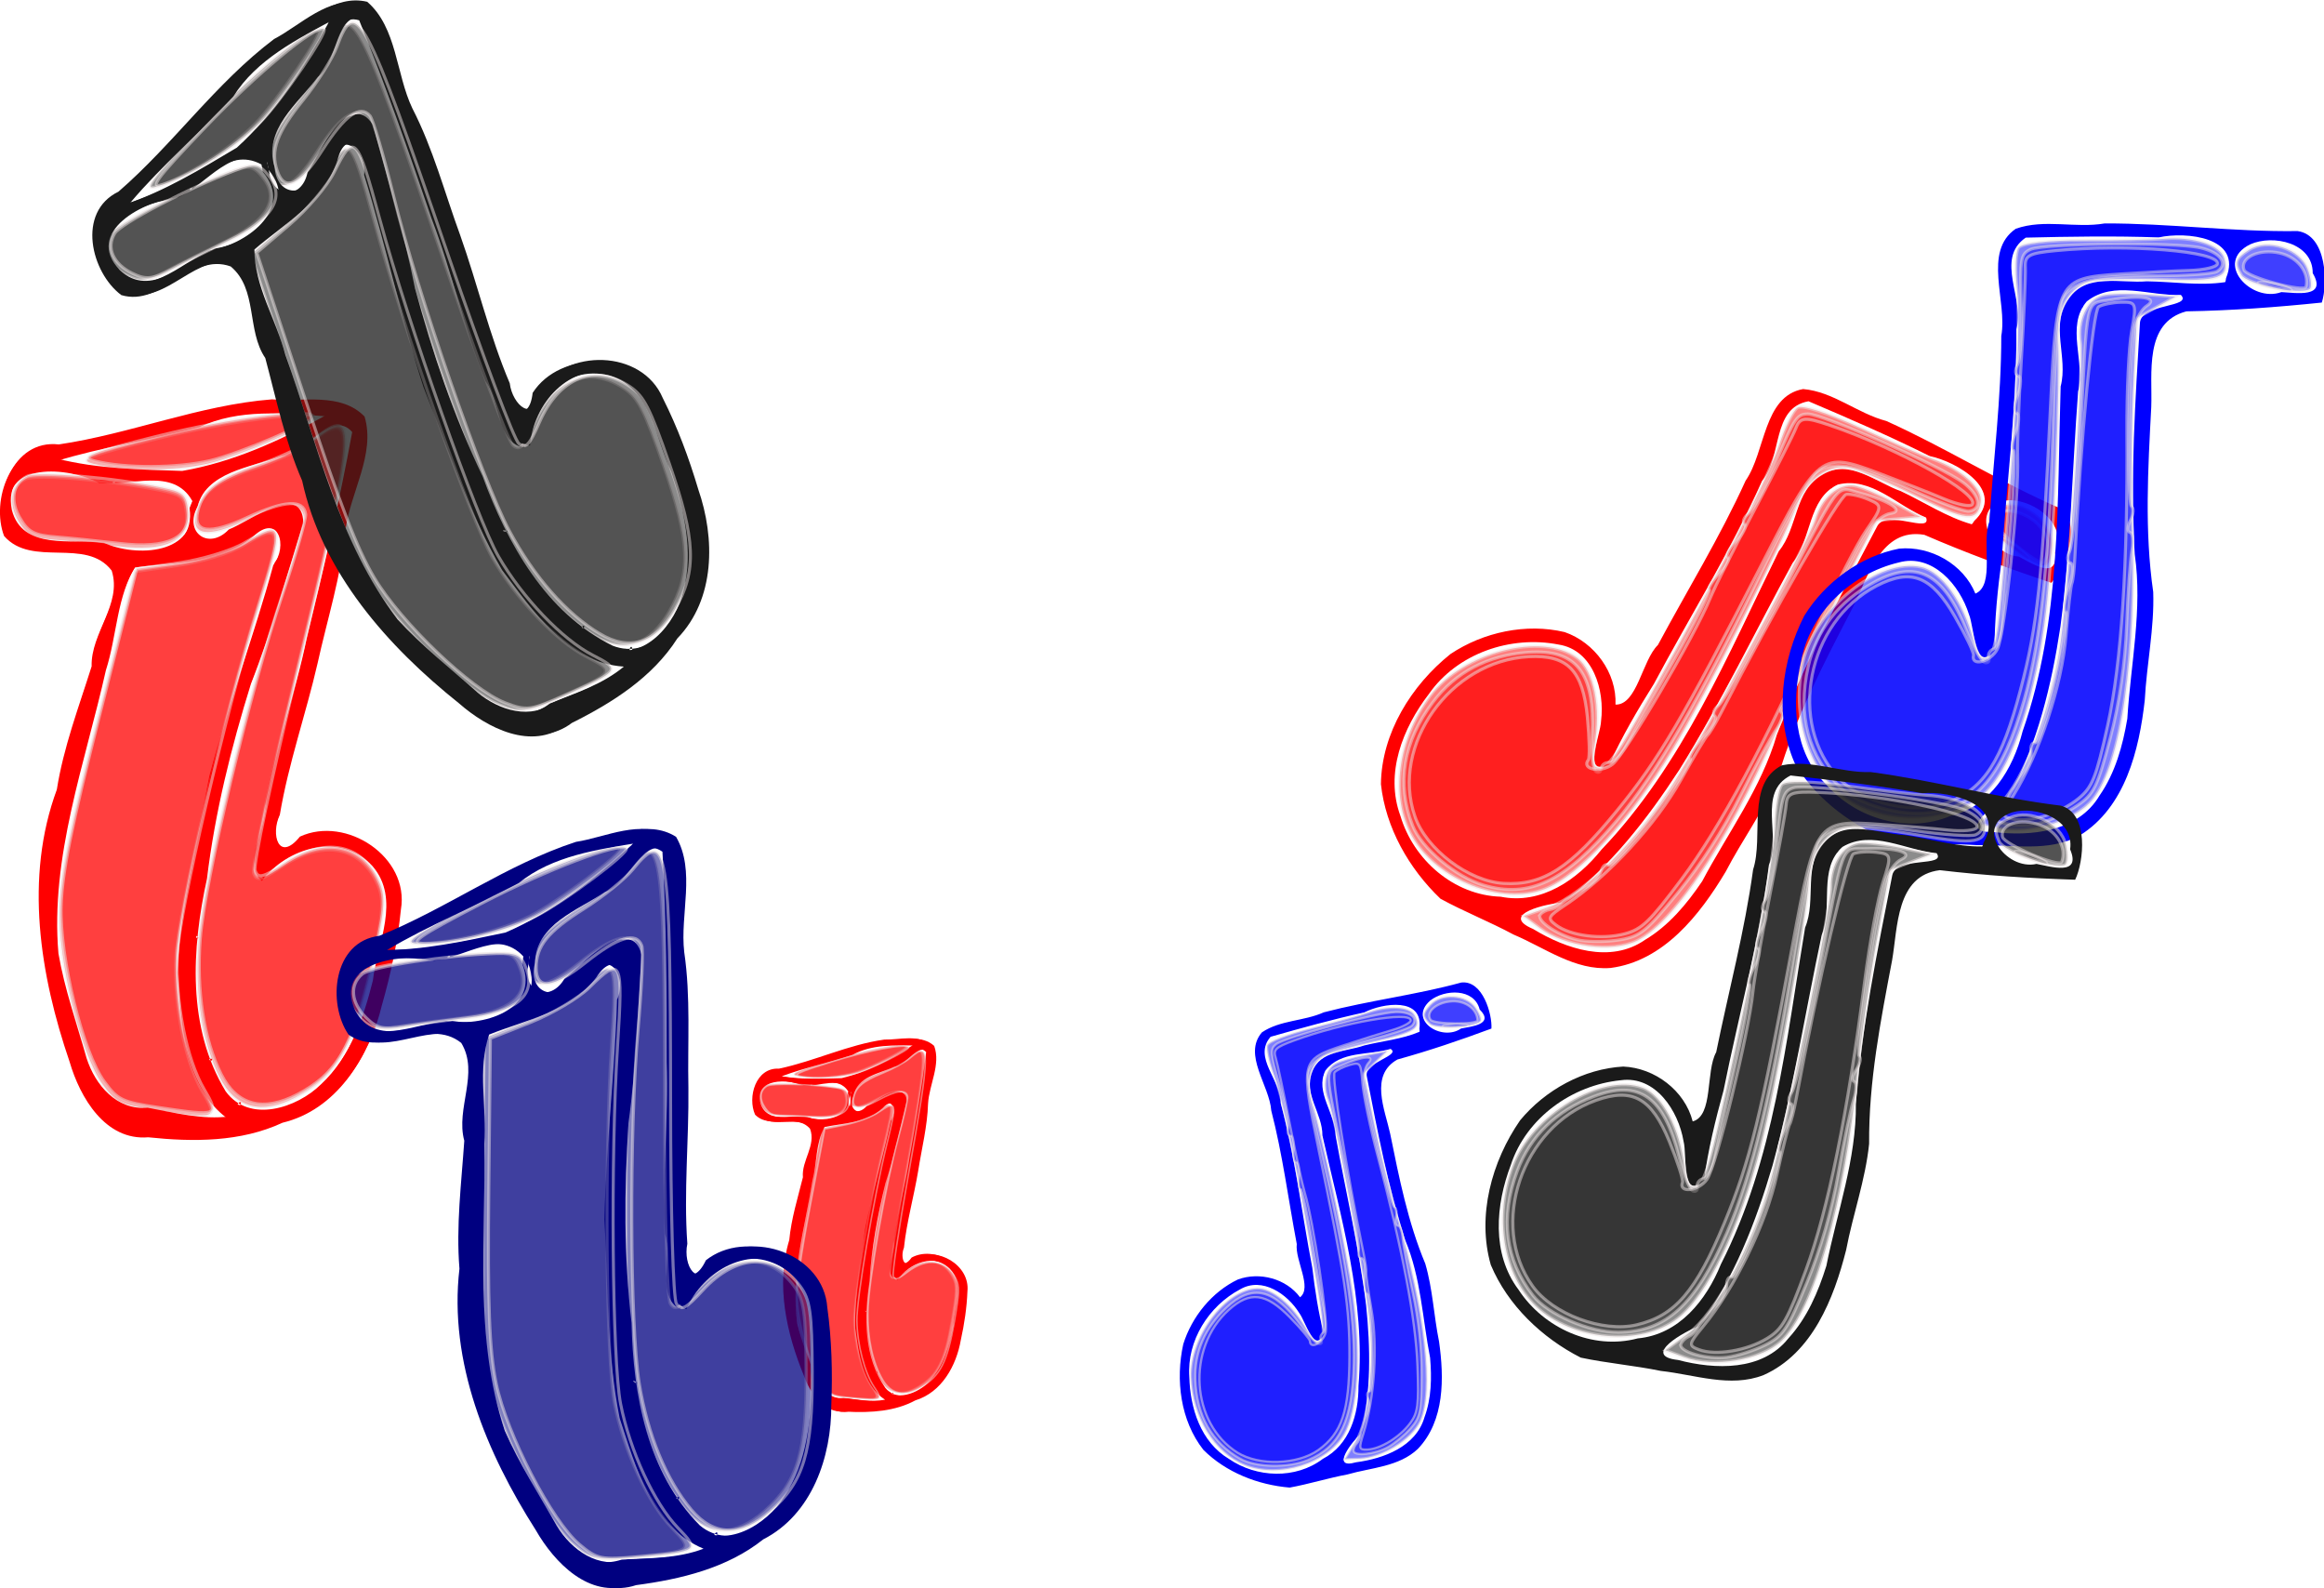 <?xml version="1.0" encoding="UTF-8" standalone="no"?>
<!-- Created with Inkscape (http://www.inkscape.org/) -->

<svg
   xmlns:dc="http://purl.org/dc/elements/1.1/"
   xmlns:cc="http://creativecommons.org/ns#"
   xmlns:rdf="http://www.w3.org/1999/02/22-rdf-syntax-ns#"
   xmlns:svg="http://www.w3.org/2000/svg"
   xmlns="http://www.w3.org/2000/svg"
   xmlns:sodipodi="http://sodipodi.sourceforge.net/DTD/sodipodi-0.dtd"
   xmlns:inkscape="http://www.inkscape.org/namespaces/inkscape"
   width="361.636mm"
   height="247.079mm"
   viewBox="0 0 1281.386 875.478"
   id="svg23278"
   version="1.1"
   inkscape:version="0.91 r13725"
   sodipodi:docname="Music Notes.svg">
  <defs
     id="defs23280" />
  <sodipodi:namedview
     id="base"
     pagecolor="#ffffff"
     bordercolor="#666666"
     borderopacity="1.0"
     inkscape:pageopacity="0.0"
     inkscape:pageshadow="2"
     inkscape:zoom="0.35"
     inkscape:cx="708.55034"
     inkscape:cy="489.1678"
     inkscape:document-units="px"
     inkscape:current-layer="layer1"
     showgrid="false"
     fit-margin-top="0"
     fit-margin-left="0"
     fit-margin-right="0"
     fit-margin-bottom="0"
     inkscape:window-width="1600"
     inkscape:window-height="848"
     inkscape:window-x="-8"
     inkscape:window-y="-8"
     inkscape:window-maximized="1" />
  <g
     inkscape:label="Layer 1"
     inkscape:groupmode="layer"
     id="layer1"
     transform="translate(820.693,-146.052)">
    <g
       id="g7506"
       transform="matrix(1.215,0.294,-0.294,1.215,-330.892,204.768)">
      <g
         style="fill-rule:evenodd"
         transform="translate(-150.767,10.769)"
         id="g6105">
        <path
           style="fill:#ff0000;fill-rule:evenodd"
           d="m 26.482,428.395 c 0.11,22.856 -8.478,48.25 -30.006,59.256 -15.957,12.715 -36.348,17.563 -56.083,20.187 -18.036,5.994 -33.392,-9.995 -41.563,-24.245 -21.695,-34.05 -38.507,-74.149 -33.681,-115.306 -1.536,-18.838 0.858,-37.665 2.137,-56.442 -3.904,-14.233 6.746,-29.795 -1.334,-43.127 -14.597,-11.765 -34.45,7.175 -49.733,-3.679 -9.4,-13.718 -6.965,-41.032 13.573,-43.558 29.752,-12.011 56.136,-31.459 86.74,-41.441 13.382,-2.064 28.771,-10.279 41.47,-2.23 8.752,15.054 1.659,34.184 3.606,50.866 2.92,19.837 1.417,39.837 1.841,59.8 0.266,22.947 -2.115,45.875 -0.469,68.814 -2.023,9.406 4.475,20.735 10.879,7.275 17.634,-13.962 49.207,-2.614 50.851,20.759 1.971,14.211 2.359,28.767 1.772,43.07 z M 20.438,417.314 C 18.442,400.9 24.098,379.631 8.404,368.332 c -17.597,-11.663 -38.705,1.133 -45.876,17.831 -10.652,-5.371 -3.456,-22.821 -6.692,-33.262 -1.454,-25.214 1.68,-50.389 0.744,-75.626 0.055,-30.972 -0.136,-61.963 -1.891,-92.893 -11.265,-7.946 -17.44,14.698 -28.077,17.755 -11.954,8.191 -30.482,14.192 -30.86,31.383 -3.478,12.76 9.388,17.97 15.772,6.75 8.023,-5.491 26.459,-28.525 31.264,-10.457 -1.738,24.792 -2.381,49.654 -5.778,74.295 -1.885,29.347 -2.084,58.823 1.358,88.083 0.688,31.674 6.889,66.014 30.098,89.286 13.507,11.402 32.265,-0.251 40.101,-12.9 C 18.441,453.634 20.34,434.79 20.438,417.314 Z m -44.352,68.586 c -2.999,0.652 0.946,-3.308 0,0 z m -17.067,-15.958 c -2.534,-0.514 1.443,-1.921 0,0 z m -18.562,-51.03 c -3.735,-2.277 1.707,-0.579 0,0 z m 32.359,72.862 c -23.002,-9.606 -29.866,-36.104 -37,-57.572 -5.737,-28.816 -5.148,-58.42 -6.691,-87.628 0.582,-32.373 4.608,-64.635 5.538,-96.936 4.483,-9.742 -3.257,-23.25 -11.724,-9.993 -11.729,15.6 -31.497,18.944 -47.385,25.378 -5.258,15.311 -0.93,32.344 -2.133,48.359 0.727,42.115 -4.604,85.674 9.042,126.353 6.315,14.598 15.076,28.037 22.88,41.881 6.581,10.746 18.366,19.364 31.421,14.941 12.092,-0.628 24.559,-0.405 36.052,-4.782 z M -57.988,180.341 c -18.568,3.082 -38.342,5.695 -53.478,17.909 -19.043,10.403 -39.357,18.343 -58,29.5 18.557,0.154 36.923,-3.947 54.935,-7.726 20.881,-9.004 39.129,-23.358 55.702,-38.66 l 0.532,-0.647 0.308,-0.375 z m -48.674,50.225 c -11.749,-12.836 -28.297,0.455 -41.994,1.872 -14.396,-3.721 -44.632,0.789 -34.886,21.951 8.754,16.501 28.776,6.016 42.764,4.567 15.412,2.973 41.662,-4.589 33.626,-25.113 z m -35.323,0.55 c -2.537,-0.095 1.311,-1.662 0,0 z"
           id="path4164"
           inkscape:connector-curvature="0"
           sodipodi:nodetypes="ccccccccccccccccccccccccccccccccccccccccccccccccccccccccccccccccc" />
        <path
           style="opacity:0.5;fill:#ff0000;fill-opacity:1;fill-rule:evenodd;stroke:#ede4e4;stroke-width:1.683;stroke-miterlimit:4;stroke-dasharray:none;stroke-opacity:1"
           d="m -105.694,612.398 c -15.421,-12.976 -40.106,-60.637 -45.969,-88.757 -3.793,-18.191 -4.767,-43.755 -4.082,-107.084 l 0.9,-83.189 21.875,-8.685 c 12.031,-4.777 26.754,-13.502 32.717,-19.388 17.66,-17.433 18.591,-15.498 15.498,32.205 -3.93,60.607 -2.972,173.828 1.669,197.358 5.098,25.843 18.493,54.815 31.623,68.397 12.091,12.507 11.556,12.903 -21.442,15.878 -20.698,1.866 -23.171,1.358 -32.788,-6.734 z"
           id="path6097"
           inkscape:connector-curvature="0"
           transform="scale(0.8,0.8)" />
        <path
           style="opacity:0.5;fill:#ff0000;fill-opacity:1;fill-rule:evenodd;stroke:#ede4e4;stroke-width:1.683;stroke-miterlimit:4;stroke-dasharray:none;stroke-opacity:1"
           d="m -44.027,593.266 c -13.808,-16.326 -24.206,-41.543 -28.793,-69.831 -5.171,-31.889 -5.512,-140.105 -0.613,-194.946 2.054,-23.002 2.967,-43.825 2.027,-46.273 -3.016,-7.859 -13.134,-4.798 -30.899,9.347 -18.041,14.364 -27.3,15.353 -27.3,2.914 0,-12.026 6.437,-19.979 26.295,-32.49 10.525,-6.631 22.654,-16.394 26.953,-21.696 19.068,-23.519 20.773,-13.053 20.841,127.967 0.029,60.724 1.413,108.534 3.224,111.398 2.611,4.131 5.179,2.828 14.513,-7.362 18.382,-20.069 39.784,-21.009 53.667,-2.359 5.525,7.422 6.547,14.611 6.701,47.115 0.21,44.449 -4.716,60.878 -23.095,77.015 C -16.614,608.209 -31.622,607.934 -44.027,593.266 Z"
           id="path6099"
           inkscape:connector-curvature="0"
           transform="scale(0.8,0.8)" />
        <path
           style="opacity:0.5;fill:#ff0000;fill-opacity:1;fill-rule:evenodd;stroke:#ede4e4;stroke-width:1.683;stroke-miterlimit:4;stroke-dasharray:none;stroke-opacity:1"
           d="m -223.444,321.905 c -8.35,-8.35 -9.183,-18.048 -2.058,-23.961 4.908,-4.073 46.75,-10.498 73.912,-11.348 11.718,-0.367 13.755,0.723 16.661,8.909 5.091,14.345 -5.871,23.3 -32.445,26.508 -11.618,1.402 -27.384,3.554 -35.036,4.781 -11.511,1.847 -15.141,1.003 -21.033,-4.89 z"
           id="path6101"
           inkscape:connector-curvature="0"
           transform="scale(0.8,0.8)" />
        <path
           style="opacity:0.5;fill:#ff0000;fill-opacity:1;fill-rule:evenodd;stroke:#ede4e4;stroke-width:1.683;stroke-miterlimit:4;stroke-dasharray:none;stroke-opacity:1"
           d="m -159.893,259.074 c 36.281,-18.876 76.249,-34.064 79.937,-30.377 2.127,2.127 -34.439,29.539 -49.648,37.219 -16.556,8.36 -44.657,15.263 -61.583,15.129 -8.984,-0.071 -3.789,-3.718 31.295,-21.971 z"
           id="path6103"
           inkscape:connector-curvature="0"
           transform="scale(0.8,0.8)" />
      </g>
      <g
         style="fill-rule:evenodd"
         transform="translate(-150.382,9.423)"
         id="g6105-1">
        <path
           style="fill:#ff0000;fill-rule:evenodd"
           d="m 26.482,428.395 c 0.11,22.856 -8.478,48.25 -30.006,59.256 -15.957,12.715 -36.348,17.563 -56.083,20.187 -18.036,5.994 -33.392,-9.995 -41.563,-24.245 -21.695,-34.05 -38.507,-74.149 -33.681,-115.306 -1.536,-18.838 0.858,-37.665 2.137,-56.442 -3.904,-14.233 6.746,-29.795 -1.334,-43.127 -14.597,-11.765 -34.45,7.175 -49.733,-3.679 -9.4,-13.718 -6.965,-41.032 13.573,-43.558 29.752,-12.011 56.136,-31.459 86.74,-41.441 13.382,-2.064 28.771,-10.279 41.47,-2.23 8.752,15.054 1.659,34.184 3.606,50.866 2.92,19.837 1.417,39.837 1.841,59.8 0.266,22.947 -2.115,45.875 -0.469,68.814 -2.023,9.406 4.475,20.735 10.879,7.275 17.634,-13.962 49.207,-2.614 50.851,20.759 1.971,14.211 2.359,28.767 1.772,43.07 z M 20.438,417.314 C 18.442,400.9 24.098,379.631 8.404,368.332 c -17.597,-11.663 -38.705,1.133 -45.876,17.831 -10.652,-5.371 -3.456,-22.821 -6.692,-33.262 -1.454,-25.214 1.68,-50.389 0.744,-75.626 0.055,-30.972 -0.136,-61.963 -1.891,-92.893 -11.265,-7.946 -17.44,14.698 -28.077,17.755 -11.954,8.191 -30.482,14.192 -30.86,31.383 -3.478,12.76 9.388,17.97 15.772,6.75 8.023,-5.491 26.459,-28.525 31.264,-10.457 -1.738,24.792 -2.381,49.654 -5.778,74.295 -1.885,29.347 -2.084,58.823 1.358,88.083 0.688,31.674 6.889,66.014 30.098,89.286 13.507,11.402 32.265,-0.251 40.101,-12.9 C 18.441,453.634 20.34,434.79 20.438,417.314 Z m -44.352,68.586 c -2.999,0.652 0.946,-3.308 0,0 z m -17.067,-15.958 c -2.534,-0.514 1.443,-1.921 0,0 z m -18.562,-51.03 c -3.735,-2.277 1.707,-0.579 0,0 z m 32.359,72.862 c -23.002,-9.606 -29.866,-36.104 -37,-57.572 -5.737,-28.816 -5.148,-58.42 -6.691,-87.628 0.582,-32.373 4.608,-64.635 5.538,-96.936 4.483,-9.742 -3.257,-23.25 -11.724,-9.993 -11.729,15.6 -31.497,18.944 -47.385,25.378 -5.258,15.311 -0.93,32.344 -2.133,48.359 0.727,42.115 -4.604,85.674 9.042,126.353 6.315,14.598 15.076,28.037 22.88,41.881 6.581,10.746 18.366,19.364 31.421,14.941 12.092,-0.628 24.559,-0.405 36.052,-4.782 z M -57.988,180.341 c -18.568,3.082 -38.342,5.695 -53.478,17.909 -19.043,10.403 -39.357,18.343 -58,29.5 18.557,0.154 36.923,-3.947 54.935,-7.726 20.881,-9.004 39.129,-23.358 55.702,-38.66 l 0.532,-0.647 0.308,-0.375 z m -48.674,50.225 c -11.749,-12.836 -28.297,0.455 -41.994,1.872 -14.396,-3.721 -44.632,0.789 -34.886,21.951 8.754,16.501 28.776,6.016 42.764,4.567 15.412,2.973 41.662,-4.589 33.626,-25.113 z m -35.323,0.55 c -2.537,-0.095 1.311,-1.662 0,0 z"
           id="path4164-5"
           inkscape:connector-curvature="0"
           sodipodi:nodetypes="ccccccccccccccccccccccccccccccccccccccccccccccccccccccccccccccccc" />
        <path
           style="opacity:0.5;fill:#ff0000;fill-opacity:1;fill-rule:evenodd;stroke:#ede4e4;stroke-width:1.683;stroke-miterlimit:4;stroke-dasharray:none;stroke-opacity:1"
           d="m -105.694,612.398 c -15.421,-12.976 -40.106,-60.637 -45.969,-88.757 -3.793,-18.191 -4.767,-43.755 -4.082,-107.084 l 0.9,-83.189 21.875,-8.685 c 12.031,-4.777 26.754,-13.502 32.717,-19.388 17.66,-17.433 18.591,-15.498 15.498,32.205 -3.93,60.607 -2.972,173.828 1.669,197.358 5.098,25.843 18.493,54.815 31.623,68.397 12.091,12.507 11.556,12.903 -21.442,15.878 -20.698,1.866 -23.171,1.358 -32.788,-6.734 z"
           id="path6097-4"
           inkscape:connector-curvature="0"
           transform="scale(0.8,0.8)" />
        <path
           style="opacity:0.5;fill:#ff0000;fill-opacity:1;fill-rule:evenodd;stroke:#ede4e4;stroke-width:1.683;stroke-miterlimit:4;stroke-dasharray:none;stroke-opacity:1"
           d="m -44.027,593.266 c -13.808,-16.326 -24.206,-41.543 -28.793,-69.831 -5.171,-31.889 -5.512,-140.105 -0.613,-194.946 2.054,-23.002 2.967,-43.825 2.027,-46.273 -3.016,-7.859 -13.134,-4.798 -30.899,9.347 -18.041,14.364 -27.3,15.353 -27.3,2.914 0,-12.026 6.437,-19.979 26.295,-32.49 10.525,-6.631 22.654,-16.394 26.953,-21.696 19.068,-23.519 20.773,-13.053 20.841,127.967 0.029,60.724 1.413,108.534 3.224,111.398 2.611,4.131 5.179,2.828 14.513,-7.362 18.382,-20.069 39.784,-21.009 53.667,-2.359 5.525,7.422 6.547,14.611 6.701,47.115 0.21,44.449 -4.716,60.878 -23.095,77.015 C -16.614,608.209 -31.622,607.934 -44.027,593.266 Z"
           id="path6099-6"
           inkscape:connector-curvature="0"
           transform="scale(0.8,0.8)" />
        <path
           style="opacity:0.5;fill:#ff0000;fill-opacity:1;fill-rule:evenodd;stroke:#ede4e4;stroke-width:1.683;stroke-miterlimit:4;stroke-dasharray:none;stroke-opacity:1"
           d="m -223.444,321.905 c -8.35,-8.35 -9.183,-18.048 -2.058,-23.961 4.908,-4.073 46.75,-10.498 73.912,-11.348 11.718,-0.367 13.755,0.723 16.661,8.909 5.091,14.345 -5.871,23.3 -32.445,26.508 -11.618,1.402 -27.384,3.554 -35.036,4.781 -11.511,1.847 -15.141,1.003 -21.033,-4.89 z"
           id="path6101-1"
           inkscape:connector-curvature="0"
           transform="scale(0.8,0.8)" />
        <path
           style="opacity:0.5;fill:#ff0000;fill-opacity:1;fill-rule:evenodd;stroke:#ede4e4;stroke-width:1.683;stroke-miterlimit:4;stroke-dasharray:none;stroke-opacity:1"
           d="m -159.893,259.074 c 36.281,-18.876 76.249,-34.064 79.937,-30.377 2.127,2.127 -34.439,29.539 -49.648,37.219 -16.556,8.36 -44.657,15.263 -61.583,15.129 -8.984,-0.071 -3.789,-3.718 31.295,-21.971 z"
           id="path6103-0"
           inkscape:connector-curvature="0"
           transform="scale(0.8,0.8)" />
      </g>
    </g>
    <g
       id="g7550-1"
       transform="matrix(0.617,0.11,-0.11,0.617,-24.985,518.076)"
       style="fill:#ff0000">
      <g
         style="fill:#ff0000;fill-rule:evenodd"
         transform="translate(-344.226,222.113)"
         id="g6105-7-7">
        <path
           style="fill:#ff0000;fill-rule:evenodd"
           d="m 26.482,428.395 c 0.11,22.856 -8.478,48.25 -30.006,59.256 -15.957,12.715 -36.348,17.563 -56.083,20.187 -18.036,5.994 -33.392,-9.995 -41.563,-24.245 -21.695,-34.05 -38.507,-74.149 -33.681,-115.306 -1.536,-18.838 0.858,-37.665 2.137,-56.442 -3.904,-14.233 6.746,-29.795 -1.334,-43.127 -14.597,-11.765 -34.45,7.175 -49.733,-3.679 -9.4,-13.718 -6.965,-41.032 13.573,-43.558 29.752,-12.011 56.136,-31.459 86.74,-41.441 13.382,-2.064 28.771,-10.279 41.47,-2.23 8.752,15.054 1.659,34.184 3.606,50.866 2.92,19.837 1.417,39.837 1.841,59.8 0.266,22.947 -2.115,45.875 -0.469,68.814 -2.023,9.406 4.475,20.735 10.879,7.275 17.634,-13.962 49.207,-2.614 50.851,20.759 1.971,14.211 2.359,28.767 1.772,43.07 z M 20.438,417.314 C 18.442,400.9 24.098,379.631 8.404,368.332 c -17.597,-11.663 -38.705,1.133 -45.876,17.831 -10.652,-5.371 -3.456,-22.821 -6.692,-33.262 -1.454,-25.214 1.68,-50.389 0.744,-75.626 0.055,-30.972 -0.136,-61.963 -1.891,-92.893 -11.265,-7.946 -17.44,14.698 -28.077,17.755 -11.954,8.191 -30.482,14.192 -30.86,31.383 -3.478,12.76 9.388,17.97 15.772,6.75 8.023,-5.491 26.459,-28.525 31.264,-10.457 -1.738,24.792 -2.381,49.654 -5.778,74.295 -1.885,29.347 -2.084,58.823 1.358,88.083 0.688,31.674 6.889,66.014 30.098,89.286 13.507,11.402 32.265,-0.251 40.101,-12.9 C 18.441,453.634 20.34,434.79 20.438,417.314 Z m -44.352,68.586 c -2.999,0.652 0.946,-3.308 0,0 z m -17.067,-15.958 c -2.534,-0.514 1.443,-1.921 0,0 z m -18.562,-51.03 c -3.735,-2.277 1.707,-0.579 0,0 z m 32.359,72.862 c -23.002,-9.606 -29.866,-36.104 -37,-57.572 -5.737,-28.816 -5.148,-58.42 -6.691,-87.628 0.582,-32.373 4.608,-64.635 5.538,-96.936 4.483,-9.742 -3.257,-23.25 -11.724,-9.993 -11.729,15.6 -31.497,18.944 -47.385,25.378 -5.258,15.311 -0.93,32.344 -2.133,48.359 0.727,42.115 -4.604,85.674 9.042,126.353 6.315,14.598 15.076,28.037 22.88,41.881 6.581,10.746 18.366,19.364 31.421,14.941 12.092,-0.628 24.559,-0.405 36.052,-4.782 z M -57.988,180.341 c -18.568,3.082 -38.342,5.695 -53.478,17.909 -19.043,10.403 -39.357,18.343 -58,29.5 18.557,0.154 36.923,-3.947 54.935,-7.726 20.881,-9.004 39.129,-23.358 55.702,-38.66 l 0.532,-0.647 0.308,-0.375 z m -48.674,50.225 c -11.749,-12.836 -28.297,0.455 -41.994,1.872 -14.396,-3.721 -44.632,0.789 -34.886,21.951 8.754,16.501 28.776,6.016 42.764,4.567 15.412,2.973 41.662,-4.589 33.626,-25.113 z m -35.323,0.55 c -2.537,-0.095 1.311,-1.662 0,0 z"
           id="path4164-3-8"
           inkscape:connector-curvature="0"
           sodipodi:nodetypes="ccccccccccccccccccccccccccccccccccccccccccccccccccccccccccccccccc" />
        <path
           style="opacity:0.5;fill:#ff0000;fill-opacity:1;fill-rule:evenodd;stroke:#ede4e4;stroke-width:1.683;stroke-miterlimit:4;stroke-dasharray:none;stroke-opacity:1"
           d="m -105.694,612.398 c -15.421,-12.976 -40.106,-60.637 -45.969,-88.757 -3.793,-18.191 -4.767,-43.755 -4.082,-107.084 l 0.9,-83.189 21.875,-8.685 c 12.031,-4.777 26.754,-13.502 32.717,-19.388 17.66,-17.433 18.591,-15.498 15.498,32.205 -3.93,60.607 -2.972,173.828 1.669,197.358 5.098,25.843 18.493,54.815 31.623,68.397 12.091,12.507 11.556,12.903 -21.442,15.878 -20.698,1.866 -23.171,1.358 -32.788,-6.734 z"
           id="path6097-2-23"
           inkscape:connector-curvature="0"
           transform="scale(0.8,0.8)" />
        <path
           style="opacity:0.5;fill:#ff0000;fill-opacity:1;fill-rule:evenodd;stroke:#ede4e4;stroke-width:1.683;stroke-miterlimit:4;stroke-dasharray:none;stroke-opacity:1"
           d="m -44.027,593.266 c -13.808,-16.326 -24.206,-41.543 -28.793,-69.831 -5.171,-31.889 -5.512,-140.105 -0.613,-194.946 2.054,-23.002 2.967,-43.825 2.027,-46.273 -3.016,-7.859 -13.134,-4.798 -30.899,9.347 -18.041,14.364 -27.3,15.353 -27.3,2.914 0,-12.026 6.437,-19.979 26.295,-32.49 10.525,-6.631 22.654,-16.394 26.953,-21.696 19.068,-23.519 20.773,-13.053 20.841,127.967 0.029,60.724 1.413,108.534 3.224,111.398 2.611,4.131 5.179,2.828 14.513,-7.362 18.382,-20.069 39.784,-21.009 53.667,-2.359 5.525,7.422 6.547,14.611 6.701,47.115 0.21,44.449 -4.716,60.878 -23.095,77.015 C -16.614,608.209 -31.622,607.934 -44.027,593.266 Z"
           id="path6099-9-57"
           inkscape:connector-curvature="0"
           transform="scale(0.8,0.8)" />
        <path
           style="opacity:0.5;fill:#ff0000;fill-opacity:1;fill-rule:evenodd;stroke:#ede4e4;stroke-width:1.683;stroke-miterlimit:4;stroke-dasharray:none;stroke-opacity:1"
           d="m -223.444,321.905 c -8.35,-8.35 -9.183,-18.048 -2.058,-23.961 4.908,-4.073 46.75,-10.498 73.912,-11.348 11.718,-0.367 13.755,0.723 16.661,8.909 5.091,14.345 -5.871,23.3 -32.445,26.508 -11.618,1.402 -27.384,3.554 -35.036,4.781 -11.511,1.847 -15.141,1.003 -21.033,-4.89 z"
           id="path6101-6-96"
           inkscape:connector-curvature="0"
           transform="scale(0.8,0.8)" />
        <path
           style="opacity:0.5;fill:#ff0000;fill-opacity:1;fill-rule:evenodd;stroke:#ede4e4;stroke-width:1.683;stroke-miterlimit:4;stroke-dasharray:none;stroke-opacity:1"
           d="m -159.893,259.074 c 36.281,-18.876 76.249,-34.064 79.937,-30.377 2.127,2.127 -34.439,29.539 -49.648,37.219 -16.556,8.36 -44.657,15.263 -61.583,15.129 -8.984,-0.071 -3.789,-3.718 31.295,-21.971 z"
           id="path6103-9-9"
           inkscape:connector-curvature="0"
           transform="scale(0.8,0.8)" />
      </g>
      <g
         style="fill:#ff0000;fill-rule:evenodd"
         transform="translate(-341.534,222.113)"
         id="g6105-7-4-2">
        <path
           style="fill:#ff0000;fill-rule:evenodd"
           d="m 26.482,428.395 c 0.11,22.856 -8.478,48.25 -30.006,59.256 -15.957,12.715 -36.348,17.563 -56.083,20.187 -18.036,5.994 -33.392,-9.995 -41.563,-24.245 -21.695,-34.05 -38.507,-74.149 -33.681,-115.306 -1.536,-18.838 0.858,-37.665 2.137,-56.442 -3.904,-14.233 6.746,-29.795 -1.334,-43.127 -14.597,-11.765 -34.45,7.175 -49.733,-3.679 -9.4,-13.718 -6.965,-41.032 13.573,-43.558 29.752,-12.011 56.136,-31.459 86.74,-41.441 13.382,-2.064 28.771,-10.279 41.47,-2.23 8.752,15.054 1.659,34.184 3.606,50.866 2.92,19.837 1.417,39.837 1.841,59.8 0.266,22.947 -2.115,45.875 -0.469,68.814 -2.023,9.406 4.475,20.735 10.879,7.275 17.634,-13.962 49.207,-2.614 50.851,20.759 1.971,14.211 2.359,28.767 1.772,43.07 z M 20.438,417.314 C 18.442,400.9 24.098,379.631 8.404,368.332 c -17.597,-11.663 -38.705,1.133 -45.876,17.831 -10.652,-5.371 -3.456,-22.821 -6.692,-33.262 -1.454,-25.214 1.68,-50.389 0.744,-75.626 0.055,-30.972 -0.136,-61.963 -1.891,-92.893 -11.265,-7.946 -17.44,14.698 -28.077,17.755 -11.954,8.191 -30.482,14.192 -30.86,31.383 -3.478,12.76 9.388,17.97 15.772,6.75 8.023,-5.491 26.459,-28.525 31.264,-10.457 -1.738,24.792 -2.381,49.654 -5.778,74.295 -1.885,29.347 -2.084,58.823 1.358,88.083 0.688,31.674 6.889,66.014 30.098,89.286 13.507,11.402 32.265,-0.251 40.101,-12.9 C 18.441,453.634 20.34,434.79 20.438,417.314 Z m -44.352,68.586 c -2.999,0.652 0.946,-3.308 0,0 z m -17.067,-15.958 c -2.534,-0.514 1.443,-1.921 0,0 z m -18.562,-51.03 c -3.735,-2.277 1.707,-0.579 0,0 z m 32.359,72.862 c -23.002,-9.606 -29.866,-36.104 -37,-57.572 -5.737,-28.816 -5.148,-58.42 -6.691,-87.628 0.582,-32.373 4.608,-64.635 5.538,-96.936 4.483,-9.742 -3.257,-23.25 -11.724,-9.993 -11.729,15.6 -31.497,18.944 -47.385,25.378 -5.258,15.311 -0.93,32.344 -2.133,48.359 0.727,42.115 -4.604,85.674 9.042,126.353 6.315,14.598 15.076,28.037 22.88,41.881 6.581,10.746 18.366,19.364 31.421,14.941 12.092,-0.628 24.559,-0.405 36.052,-4.782 z M -57.988,180.341 c -18.568,3.082 -38.342,5.695 -53.478,17.909 -19.043,10.403 -39.357,18.343 -58,29.5 18.557,0.154 36.923,-3.947 54.935,-7.726 20.881,-9.004 39.129,-23.358 55.702,-38.66 l 0.532,-0.647 0.308,-0.375 z m -48.674,50.225 c -11.749,-12.836 -28.297,0.455 -41.994,1.872 -14.396,-3.721 -44.632,0.789 -34.886,21.951 8.754,16.501 28.776,6.016 42.764,4.567 15.412,2.973 41.662,-4.589 33.626,-25.113 z m -35.323,0.55 c -2.537,-0.095 1.311,-1.662 0,0 z"
           id="path4164-3-7-7"
           inkscape:connector-curvature="0"
           sodipodi:nodetypes="ccccccccccccccccccccccccccccccccccccccccccccccccccccccccccccccccc" />
        <path
           style="opacity:0.5;fill:#ff0000;fill-opacity:1;fill-rule:evenodd;stroke:#ede4e4;stroke-width:1.683;stroke-miterlimit:4;stroke-dasharray:none;stroke-opacity:1"
           d="m -105.694,612.398 c -15.421,-12.976 -40.106,-60.637 -45.969,-88.757 -3.793,-18.191 -4.767,-43.755 -4.082,-107.084 l 0.9,-83.189 21.875,-8.685 c 12.031,-4.777 26.754,-13.502 32.717,-19.388 17.66,-17.433 18.591,-15.498 15.498,32.205 -3.93,60.607 -2.972,173.828 1.669,197.358 5.098,25.843 18.493,54.815 31.623,68.397 12.091,12.507 11.556,12.903 -21.442,15.878 -20.698,1.866 -23.171,1.358 -32.788,-6.734 z"
           id="path6097-2-2-13"
           inkscape:connector-curvature="0"
           transform="scale(0.8,0.8)" />
        <path
           style="opacity:0.5;fill:#ff0000;fill-opacity:1;fill-rule:evenodd;stroke:#ede4e4;stroke-width:1.683;stroke-miterlimit:4;stroke-dasharray:none;stroke-opacity:1"
           d="m -44.027,593.266 c -13.808,-16.326 -24.206,-41.543 -28.793,-69.831 -5.171,-31.889 -5.512,-140.105 -0.613,-194.946 2.054,-23.002 2.967,-43.825 2.027,-46.273 -3.016,-7.859 -13.134,-4.798 -30.899,9.347 -18.041,14.364 -27.3,15.353 -27.3,2.914 0,-12.026 6.437,-19.979 26.295,-32.49 10.525,-6.631 22.654,-16.394 26.953,-21.696 19.068,-23.519 20.773,-13.053 20.841,127.967 0.029,60.724 1.413,108.534 3.224,111.398 2.611,4.131 5.179,2.828 14.513,-7.362 18.382,-20.069 39.784,-21.009 53.667,-2.359 5.525,7.422 6.547,14.611 6.701,47.115 0.21,44.449 -4.716,60.878 -23.095,77.015 C -16.614,608.209 -31.622,607.934 -44.027,593.266 Z"
           id="path6099-9-2-0"
           inkscape:connector-curvature="0"
           transform="scale(0.8,0.8)" />
        <path
           style="opacity:0.5;fill:#ff0000;fill-opacity:1;fill-rule:evenodd;stroke:#ede4e4;stroke-width:1.683;stroke-miterlimit:4;stroke-dasharray:none;stroke-opacity:1"
           d="m -223.444,321.905 c -8.35,-8.35 -9.183,-18.048 -2.058,-23.961 4.908,-4.073 46.75,-10.498 73.912,-11.348 11.718,-0.367 13.755,0.723 16.661,8.909 5.091,14.345 -5.871,23.3 -32.445,26.508 -11.618,1.402 -27.384,3.554 -35.036,4.781 -11.511,1.847 -15.141,1.003 -21.033,-4.89 z"
           id="path6101-6-8-94"
           inkscape:connector-curvature="0"
           transform="scale(0.8,0.8)" />
        <path
           style="opacity:0.5;fill:#ff0000;fill-opacity:1;fill-rule:evenodd;stroke:#ede4e4;stroke-width:1.683;stroke-miterlimit:4;stroke-dasharray:none;stroke-opacity:1"
           d="m -159.893,259.074 c 36.281,-18.876 76.249,-34.064 79.937,-30.377 2.127,2.127 -34.439,29.539 -49.648,37.219 -16.556,8.36 -44.657,15.263 -61.583,15.129 -8.984,-0.071 -3.789,-3.718 31.295,-21.971 z"
           id="path6103-9-8-5"
           inkscape:connector-curvature="0"
           transform="scale(0.8,0.8)" />
      </g>
    </g>
    <g
       id="g7550"
       transform="matrix(1.25,0,0,1.25,31.48,107.474)">
      <g
         style="fill:#000080;fill-rule:evenodd"
         transform="translate(-344.226,222.113)"
         id="g6105-7">
        <path
           style="fill:#000080;fill-rule:evenodd"
           d="m 26.482,428.395 c 0.11,22.856 -8.478,48.25 -30.006,59.256 -15.957,12.715 -36.348,17.563 -56.083,20.187 -18.036,5.994 -33.392,-9.995 -41.563,-24.245 -21.695,-34.05 -38.507,-74.149 -33.681,-115.306 -1.536,-18.838 0.858,-37.665 2.137,-56.442 -3.904,-14.233 6.746,-29.795 -1.334,-43.127 -14.597,-11.765 -34.45,7.175 -49.733,-3.679 -9.4,-13.718 -6.965,-41.032 13.573,-43.558 29.752,-12.011 56.136,-31.459 86.74,-41.441 13.382,-2.064 28.771,-10.279 41.47,-2.23 8.752,15.054 1.659,34.184 3.606,50.866 2.92,19.837 1.417,39.837 1.841,59.8 0.266,22.947 -2.115,45.875 -0.469,68.814 -2.023,9.406 4.475,20.735 10.879,7.275 17.634,-13.962 49.207,-2.614 50.851,20.759 1.971,14.211 2.359,28.767 1.772,43.07 z M 20.438,417.314 C 18.442,400.9 24.098,379.631 8.404,368.332 c -17.597,-11.663 -38.705,1.133 -45.876,17.831 -10.652,-5.371 -3.456,-22.821 -6.692,-33.262 -1.454,-25.214 1.68,-50.389 0.744,-75.626 0.055,-30.972 -0.136,-61.963 -1.891,-92.893 -11.265,-7.946 -17.44,14.698 -28.077,17.755 -11.954,8.191 -30.482,14.192 -30.86,31.383 -3.478,12.76 9.388,17.97 15.772,6.75 8.023,-5.491 26.459,-28.525 31.264,-10.457 -1.738,24.792 -2.381,49.654 -5.778,74.295 -1.885,29.347 -2.084,58.823 1.358,88.083 0.688,31.674 6.889,66.014 30.098,89.286 13.507,11.402 32.265,-0.251 40.101,-12.9 C 18.441,453.634 20.34,434.79 20.438,417.314 Z m -44.352,68.586 c -2.999,0.652 0.946,-3.308 0,0 z m -17.067,-15.958 c -2.534,-0.514 1.443,-1.921 0,0 z m -18.562,-51.03 c -3.735,-2.277 1.707,-0.579 0,0 z m 32.359,72.862 c -23.002,-9.606 -29.866,-36.104 -37,-57.572 -5.737,-28.816 -5.148,-58.42 -6.691,-87.628 0.582,-32.373 4.608,-64.635 5.538,-96.936 4.483,-9.742 -3.257,-23.25 -11.724,-9.993 -11.729,15.6 -31.497,18.944 -47.385,25.378 -5.258,15.311 -0.93,32.344 -2.133,48.359 0.727,42.115 -4.604,85.674 9.042,126.353 6.315,14.598 15.076,28.037 22.88,41.881 6.581,10.746 18.366,19.364 31.421,14.941 12.092,-0.628 24.559,-0.405 36.052,-4.782 z M -57.988,180.341 c -18.568,3.082 -38.342,5.695 -53.478,17.909 -19.043,10.403 -39.357,18.343 -58,29.5 18.557,0.154 36.923,-3.947 54.935,-7.726 20.881,-9.004 39.129,-23.358 55.702,-38.66 l 0.532,-0.647 0.308,-0.375 z m -48.674,50.225 c -11.749,-12.836 -28.297,0.455 -41.994,1.872 -14.396,-3.721 -44.632,0.789 -34.886,21.951 8.754,16.501 28.776,6.016 42.764,4.567 15.412,2.973 41.662,-4.589 33.626,-25.113 z m -35.323,0.55 c -2.537,-0.095 1.311,-1.662 0,0 z"
           id="path4164-3"
           inkscape:connector-curvature="0"
           sodipodi:nodetypes="ccccccccccccccccccccccccccccccccccccccccccccccccccccccccccccccccc" />
        <path
           style="opacity:0.5;fill:#000080;fill-opacity:1;fill-rule:evenodd;stroke:#ede4e4;stroke-width:1.683;stroke-miterlimit:4;stroke-dasharray:none;stroke-opacity:1"
           d="m -105.694,612.398 c -15.421,-12.976 -40.106,-60.637 -45.969,-88.757 -3.793,-18.191 -4.767,-43.755 -4.082,-107.084 l 0.9,-83.189 21.875,-8.685 c 12.031,-4.777 26.754,-13.502 32.717,-19.388 17.66,-17.433 18.591,-15.498 15.498,32.205 -3.93,60.607 -2.972,173.828 1.669,197.358 5.098,25.843 18.493,54.815 31.623,68.397 12.091,12.507 11.556,12.903 -21.442,15.878 -20.698,1.866 -23.171,1.358 -32.788,-6.734 z"
           id="path6097-2"
           inkscape:connector-curvature="0"
           transform="scale(0.8,0.8)" />
        <path
           style="opacity:0.5;fill:#000080;fill-opacity:1;fill-rule:evenodd;stroke:#ede4e4;stroke-width:1.683;stroke-miterlimit:4;stroke-dasharray:none;stroke-opacity:1"
           d="m -44.027,593.266 c -13.808,-16.326 -24.206,-41.543 -28.793,-69.831 -5.171,-31.889 -5.512,-140.105 -0.613,-194.946 2.054,-23.002 2.967,-43.825 2.027,-46.273 -3.016,-7.859 -13.134,-4.798 -30.899,9.347 -18.041,14.364 -27.3,15.353 -27.3,2.914 0,-12.026 6.437,-19.979 26.295,-32.49 10.525,-6.631 22.654,-16.394 26.953,-21.696 19.068,-23.519 20.773,-13.053 20.841,127.967 0.029,60.724 1.413,108.534 3.224,111.398 2.611,4.131 5.179,2.828 14.513,-7.362 18.382,-20.069 39.784,-21.009 53.667,-2.359 5.525,7.422 6.547,14.611 6.701,47.115 0.21,44.449 -4.716,60.878 -23.095,77.015 C -16.614,608.209 -31.622,607.934 -44.027,593.266 Z"
           id="path6099-9"
           inkscape:connector-curvature="0"
           transform="scale(0.8,0.8)" />
        <path
           style="opacity:0.5;fill:#000080;fill-opacity:1;fill-rule:evenodd;stroke:#ede4e4;stroke-width:1.683;stroke-miterlimit:4;stroke-dasharray:none;stroke-opacity:1"
           d="m -223.444,321.905 c -8.35,-8.35 -9.183,-18.048 -2.058,-23.961 4.908,-4.073 46.75,-10.498 73.912,-11.348 11.718,-0.367 13.755,0.723 16.661,8.909 5.091,14.345 -5.871,23.3 -32.445,26.508 -11.618,1.402 -27.384,3.554 -35.036,4.781 -11.511,1.847 -15.141,1.003 -21.033,-4.89 z"
           id="path6101-6"
           inkscape:connector-curvature="0"
           transform="scale(0.8,0.8)" />
        <path
           style="opacity:0.5;fill:#000080;fill-opacity:1;fill-rule:evenodd;stroke:#ede4e4;stroke-width:1.683;stroke-miterlimit:4;stroke-dasharray:none;stroke-opacity:1"
           d="m -159.893,259.074 c 36.281,-18.876 76.249,-34.064 79.937,-30.377 2.127,2.127 -34.439,29.539 -49.648,37.219 -16.556,8.36 -44.657,15.263 -61.583,15.129 -8.984,-0.071 -3.789,-3.718 31.295,-21.971 z"
           id="path6103-9"
           inkscape:connector-curvature="0"
           transform="scale(0.8,0.8)" />
      </g>
      <g
         style="fill:#000080;fill-rule:evenodd"
         transform="translate(-341.534,222.113)"
         id="g6105-7-4">
        <path
           style="fill:#000080;fill-rule:evenodd"
           d="m 26.482,428.395 c 0.11,22.856 -8.478,48.25 -30.006,59.256 -15.957,12.715 -36.348,17.563 -56.083,20.187 -18.036,5.994 -33.392,-9.995 -41.563,-24.245 -21.695,-34.05 -38.507,-74.149 -33.681,-115.306 -1.536,-18.838 0.858,-37.665 2.137,-56.442 -3.904,-14.233 6.746,-29.795 -1.334,-43.127 -14.597,-11.765 -34.45,7.175 -49.733,-3.679 -9.4,-13.718 -6.965,-41.032 13.573,-43.558 29.752,-12.011 56.136,-31.459 86.74,-41.441 13.382,-2.064 28.771,-10.279 41.47,-2.23 8.752,15.054 1.659,34.184 3.606,50.866 2.92,19.837 1.417,39.837 1.841,59.8 0.266,22.947 -2.115,45.875 -0.469,68.814 -2.023,9.406 4.475,20.735 10.879,7.275 17.634,-13.962 49.207,-2.614 50.851,20.759 1.971,14.211 2.359,28.767 1.772,43.07 z M 20.438,417.314 C 18.442,400.9 24.098,379.631 8.404,368.332 c -17.597,-11.663 -38.705,1.133 -45.876,17.831 -10.652,-5.371 -3.456,-22.821 -6.692,-33.262 -1.454,-25.214 1.68,-50.389 0.744,-75.626 0.055,-30.972 -0.136,-61.963 -1.891,-92.893 -11.265,-7.946 -17.44,14.698 -28.077,17.755 -11.954,8.191 -30.482,14.192 -30.86,31.383 -3.478,12.76 9.388,17.97 15.772,6.75 8.023,-5.491 26.459,-28.525 31.264,-10.457 -1.738,24.792 -2.381,49.654 -5.778,74.295 -1.885,29.347 -2.084,58.823 1.358,88.083 0.688,31.674 6.889,66.014 30.098,89.286 13.507,11.402 32.265,-0.251 40.101,-12.9 C 18.441,453.634 20.34,434.79 20.438,417.314 Z m -44.352,68.586 c -2.999,0.652 0.946,-3.308 0,0 z m -17.067,-15.958 c -2.534,-0.514 1.443,-1.921 0,0 z m -18.562,-51.03 c -3.735,-2.277 1.707,-0.579 0,0 z m 32.359,72.862 c -23.002,-9.606 -29.866,-36.104 -37,-57.572 -5.737,-28.816 -5.148,-58.42 -6.691,-87.628 0.582,-32.373 4.608,-64.635 5.538,-96.936 4.483,-9.742 -3.257,-23.25 -11.724,-9.993 -11.729,15.6 -31.497,18.944 -47.385,25.378 -5.258,15.311 -0.93,32.344 -2.133,48.359 0.727,42.115 -4.604,85.674 9.042,126.353 6.315,14.598 15.076,28.037 22.88,41.881 6.581,10.746 18.366,19.364 31.421,14.941 12.092,-0.628 24.559,-0.405 36.052,-4.782 z M -57.988,180.341 c -18.568,3.082 -38.342,5.695 -53.478,17.909 -19.043,10.403 -39.357,18.343 -58,29.5 18.557,0.154 36.923,-3.947 54.935,-7.726 20.881,-9.004 39.129,-23.358 55.702,-38.66 l 0.532,-0.647 0.308,-0.375 z m -48.674,50.225 c -11.749,-12.836 -28.297,0.455 -41.994,1.872 -14.396,-3.721 -44.632,0.789 -34.886,21.951 8.754,16.501 28.776,6.016 42.764,4.567 15.412,2.973 41.662,-4.589 33.626,-25.113 z m -35.323,0.55 c -2.537,-0.095 1.311,-1.662 0,0 z"
           id="path4164-3-7"
           inkscape:connector-curvature="0"
           sodipodi:nodetypes="ccccccccccccccccccccccccccccccccccccccccccccccccccccccccccccccccc" />
        <path
           style="opacity:0.5;fill:#000080;fill-opacity:1;fill-rule:evenodd;stroke:#ede4e4;stroke-width:1.683;stroke-miterlimit:4;stroke-dasharray:none;stroke-opacity:1"
           d="m -105.694,612.398 c -15.421,-12.976 -40.106,-60.637 -45.969,-88.757 -3.793,-18.191 -4.767,-43.755 -4.082,-107.084 l 0.9,-83.189 21.875,-8.685 c 12.031,-4.777 26.754,-13.502 32.717,-19.388 17.66,-17.433 18.591,-15.498 15.498,32.205 -3.93,60.607 -2.972,173.828 1.669,197.358 5.098,25.843 18.493,54.815 31.623,68.397 12.091,12.507 11.556,12.903 -21.442,15.878 -20.698,1.866 -23.171,1.358 -32.788,-6.734 z"
           id="path6097-2-2"
           inkscape:connector-curvature="0"
           transform="scale(0.8,0.8)" />
        <path
           style="opacity:0.5;fill:#000080;fill-opacity:1;fill-rule:evenodd;stroke:#ede4e4;stroke-width:1.683;stroke-miterlimit:4;stroke-dasharray:none;stroke-opacity:1"
           d="m -44.027,593.266 c -13.808,-16.326 -24.206,-41.543 -28.793,-69.831 -5.171,-31.889 -5.512,-140.105 -0.613,-194.946 2.054,-23.002 2.967,-43.825 2.027,-46.273 -3.016,-7.859 -13.134,-4.798 -30.899,9.347 -18.041,14.364 -27.3,15.353 -27.3,2.914 0,-12.026 6.437,-19.979 26.295,-32.49 10.525,-6.631 22.654,-16.394 26.953,-21.696 19.068,-23.519 20.773,-13.053 20.841,127.967 0.029,60.724 1.413,108.534 3.224,111.398 2.611,4.131 5.179,2.828 14.513,-7.362 18.382,-20.069 39.784,-21.009 53.667,-2.359 5.525,7.422 6.547,14.611 6.701,47.115 0.21,44.449 -4.716,60.878 -23.095,77.015 C -16.614,608.209 -31.622,607.934 -44.027,593.266 Z"
           id="path6099-9-2"
           inkscape:connector-curvature="0"
           transform="scale(0.8,0.8)" />
        <path
           style="opacity:0.5;fill:#000080;fill-opacity:1;fill-rule:evenodd;stroke:#ede4e4;stroke-width:1.683;stroke-miterlimit:4;stroke-dasharray:none;stroke-opacity:1"
           d="m -223.444,321.905 c -8.35,-8.35 -9.183,-18.048 -2.058,-23.961 4.908,-4.073 46.75,-10.498 73.912,-11.348 11.718,-0.367 13.755,0.723 16.661,8.909 5.091,14.345 -5.871,23.3 -32.445,26.508 -11.618,1.402 -27.384,3.554 -35.036,4.781 -11.511,1.847 -15.141,1.003 -21.033,-4.89 z"
           id="path6101-6-8"
           inkscape:connector-curvature="0"
           transform="scale(0.8,0.8)" />
        <path
           style="opacity:0.5;fill:#000080;fill-opacity:1;fill-rule:evenodd;stroke:#ede4e4;stroke-width:1.683;stroke-miterlimit:4;stroke-dasharray:none;stroke-opacity:1"
           d="m -159.893,259.074 c 36.281,-18.876 76.249,-34.064 79.937,-30.377 2.127,2.127 -34.439,29.539 -49.648,37.219 -16.556,8.36 -44.657,15.263 -61.583,15.129 -8.984,-0.071 -3.789,-3.718 31.295,-21.971 z"
           id="path6103-9-8"
           inkscape:connector-curvature="0"
           transform="scale(0.8,0.8)" />
      </g>
    </g>
    <g
       id="g7729"
       transform="matrix(0.998,0.753,-0.753,0.998,-712.691,-890.341)">
      <path
         sodipodi:nodetypes="ccccccccccccccccccccccccccccccccccccccccccccccccccccccc"
         inkscape:connector-curvature="0"
         id="path4146"
         d="m 1307.283,374.054 c -18.909,6.333 -38.073,12.15 -57.422,16.82 -17.329,8.938 -8.575,30.064 -5.906,44.606 4.537,26.814 8.947,53.85 18.651,79.369 4.016,15.494 4.115,31.649 6.784,47.409 2.377,21.974 1.901,47.934 -14.962,64.428 -11.796,10.476 -28.477,10.337 -43.043,14.019 -11.805,1.816 -23.52,5.081 -35.215,6.802 -19.076,-2.221 -38.197,-10.428 -51.417,-24.53 -13.337,-18.142 -15.517,-42.915 -10.064,-64.268 5.732,-16.433 18.373,-31.058 34.378,-38.053 13.218,-4.307 29.169,0.459 37.156,12.019 7.758,-5.588 -2.384,-22.553 -0.909,-32.252 -4.216,-27.034 -6.782,-54.452 -12.761,-81.134 -0.595,-15.462 -16.232,-34.396 -4.084,-47.526 11.335,-7.118 25.592,-5.838 37.785,-10.861 27.686,-6.279 56.107,-8.679 83.725,-15.277 13.079,-1.104 18.134,19.914 17.305,28.429 z m -6.735,-11.777 c -2.83,-13.062 -20.758,-12.974 -29.676,-6.386 -14.173,11.481 6.245,25.177 18.022,17.546 6.078,-1.053 20.539,-1.728 11.654,-11.16 z m -36.819,10.482 c 3.285,-19.301 -21.783,-16.278 -32.934,-11.017 -19.218,3.571 -38.227,8.161 -57.188,12.888 -11.339,12.209 5.701,26.604 4.789,40.358 7.702,32.95 10.545,66.766 15.831,100.134 1.17,13.513 2.737,27.067 5.718,40.259 -6.269,12.211 -10.815,-8.017 -14.497,-13.165 -6.729,-11.713 -21.614,-22.861 -35.237,-15.552 -19.366,9.43 -33.332,29.997 -32.509,51.883 -0.153,18.885 5.525,39.633 22.326,50.416 16.297,12.024 39.919,13.752 56.769,1.843 16.487,-7.896 22.533,-26.384 23.001,-43.426 6.007,-51.371 -7.249,-102.067 -16.835,-152.104 0.548,-13.362 -10.764,-25.498 -4.942,-38.637 5.29,-12.798 20.757,-11.351 31.928,-14.884 11.224,-2.353 23.144,-3.058 33.785,-7.18 l 0.079,-0.577 -0.083,-1.238 0,0 z m -0.07,199.113 c -3.834,-23.9 -3.933,-48.614 -12.643,-71.488 -9.419,-32.784 -14.619,-66.565 -20.058,-100.179 -1.164,-8.505 21.356,-11.568 14.941,-15.873 -13.224,3.604 -30.242,0 -39.864,11.851 -6.841,12.818 5.386,26.24 4.925,39.581 5,34.279 11.978,68.412 15.049,103.007 1.802,25.84 1.406,52.311 -5.646,77.413 -5.073,4.359 -19.787,21.428 -3.575,17.359 16.786,-1.675 36.527,-8.19 42.296,-25.893 4.611,-11.29 5.209,-23.741 4.575,-35.778 z m -59.003,-172.433 c -2.508,-0.509 1.428,-1.901 0,0 z"
         style="fill:#ff0000" />
      <path
         transform="scale(0.8,0.8)"
         inkscape:connector-curvature="0"
         id="path7709"
         d="m 1436.901,791.339 c -22.661,-9.874 -38.579,-37.837 -38.62,-67.846 -0.042,-30.172 28.127,-65.444 52.265,-65.444 11.57,0 27.124,13.996 36.731,33.05 4.159,8.25 6.725,10.27 9.8,7.718 3.298,-2.737 2.943,-12.432 -1.703,-46.512 -11.305,-82.927 -20.716,-137.436 -26.772,-155.056 -3.359,-9.775 -5.284,-19.918 -4.277,-22.542 1.1,-2.867 14.803,-7.643 34.349,-11.972 17.886,-3.961 36.91,-8.583 42.276,-10.271 16.149,-5.079 31.705,-3.757 35.322,3.002 5.333,9.964 0.154,13.139 -30.912,18.951 -16.27,3.044 -33.232,7.197 -37.693,9.23 -10.739,4.893 -15.718,19.543 -11.489,33.803 6.7,22.592 23.03,113.755 26.762,149.394 4.737,45.24 0.789,86.069 -10.012,103.545 -13.472,21.799 -50.598,32.028 -76.028,20.947 z"
         style="opacity:0.5;fill:#ff0000;fill-opacity:1;fill-rule:evenodd;stroke:#ede4e4;stroke-width:1.683;stroke-miterlimit:4;stroke-dasharray:none;stroke-opacity:1" />
      <path
         transform="scale(0.8,0.8)"
         inkscape:connector-curvature="0"
         id="path7711"
         d="m 1521.061,776.494 c 10.531,-15.913 16.554,-58.419 13.445,-94.878 -3.098,-36.329 -21.059,-152.37 -25.318,-163.571 -4.41,-11.6 -1.79,-23.634 6.059,-27.834 3.217,-1.722 13.387,-4.261 22.6,-5.642 l 16.751,-2.512 -9.078,8.069 -9.078,8.069 6.698,38.701 c 3.684,21.286 10.679,53.846 15.544,72.355 18.322,69.705 23.138,130.921 12.046,153.123 -6.843,13.699 -29.943,26.923 -47.029,26.923 l -11.113,0 8.473,-12.804 z"
         style="opacity:0.5;fill:#ff0000;fill-opacity:1;fill-rule:evenodd;stroke:#ede4e4;stroke-width:1.683;stroke-miterlimit:4;stroke-dasharray:none;stroke-opacity:1" />
      <path
         transform="scale(0.8,0.8)"
         inkscape:connector-curvature="0"
         id="path7713"
         d="m 1587.562,462.473 c -5.492,-5.647 -5.307,-8.129 1.082,-14.518 8.579,-8.579 27.222,-6.796 33.791,3.23 3.07,4.685 4.652,9.447 3.517,10.583 -4.449,4.449 -34.217,4.996 -38.39,0.705 z"
         style="opacity:0.5;fill:#ff0000;fill-opacity:1;fill-rule:evenodd;stroke:#ede4e4;stroke-width:1.683;stroke-miterlimit:4;stroke-dasharray:none;stroke-opacity:1" />
      <path
         transform="scale(0.8,0.8)"
         inkscape:connector-curvature="0"
         id="path7717"
         d="m 1433.598,786.402 c -21.125,-13.049 -31.971,-33.766 -31.971,-61.071 0,-20.655 8.507,-38.676 25.159,-53.297 20.234,-17.765 36.248,-13.52 55.712,14.771 5.674,8.247 11.847,14.994 13.719,14.994 1.871,0 2.531,-1.41 1.466,-3.133 -1.065,-1.723 -0.351,-4.113 1.587,-5.31 1.938,-1.198 2.77,-6.981 1.849,-12.853 -0.921,-5.871 -4.228,-29.984 -7.349,-53.583 -3.121,-23.599 -6.695,-42.908 -7.942,-42.908 -1.247,0 -1.601,-4.543 -0.786,-10.096 0.815,-5.553 0.058,-10.096 -1.683,-10.096 -1.74,0 -2.498,-4.543 -1.683,-10.096 0.82,-5.587 -0.051,-10.096 -1.95,-10.096 -1.888,0 -2.711,-2.756 -1.831,-6.125 0.881,-3.369 -1.498,-18.134 -5.286,-32.812 -6.205,-24.042 -6.367,-27.078 -1.633,-30.631 6.607,-4.959 76.734,-21.367 91.147,-21.327 11.503,0.032 17.356,5.252 11.951,10.657 -1.821,1.821 -16.626,6.22 -32.901,9.777 -32.914,7.193 -44.299,13.051 -47.089,24.23 -1.034,4.141 2.631,30.246 8.143,58.01 15.684,78.998 21.526,127.331 19.552,161.751 -2.483,43.285 -12.43,62.578 -37.078,71.916 -14.861,5.631 -39.77,4.328 -51.102,-2.672 z"
         style="opacity:0.5;fill:#ff0000;fill-opacity:1;fill-rule:evenodd;stroke:#ede4e4;stroke-width:1.683;stroke-miterlimit:4;stroke-dasharray:none;stroke-opacity:1" />
      <path
         transform="scale(0.8,0.8)"
         inkscape:connector-curvature="0"
         id="path7719"
         d="m 1519.414,783.128 c 0,-1.542 1.136,-3.94 2.524,-5.328 1.388,-1.388 2.713,-3.912 2.945,-5.609 0.231,-1.697 0.799,-3.842 1.262,-4.768 0.463,-0.925 1.161,-2.818 1.553,-4.207 0.391,-1.388 1.878,-5.174 3.305,-8.413 1.426,-3.239 1.722,-8.161 0.656,-10.937 -1.065,-2.776 -0.47,-5.048 1.323,-5.048 1.905,0 3.26,-15.383 3.26,-37.019 0,-20.36 -1.176,-37.019 -2.613,-37.019 -1.437,0 -2.035,-6.058 -1.329,-13.461 0.732,-7.678 -0.178,-13.461 -2.12,-13.461 -1.872,0 -2.681,-2.762 -1.798,-6.139 0.883,-3.376 -2.49,-30.257 -7.495,-59.735 -14.17,-83.457 -14.141,-74.739 -0.267,-80.536 15.116,-6.316 25.509,-6.841 19.661,-0.993 -2.221,2.221 -4.038,8.011 -4.038,12.866 0,13.869 16.952,95.72 20.056,96.837 1.533,0.551 2.014,3.959 1.069,7.572 -0.945,3.613 -0.406,6.569 1.198,6.569 1.604,0 3.05,4.165 3.212,9.255 0.163,5.09 2.948,23.58 6.19,41.089 3.78,20.413 5.485,42.957 4.752,62.835 -1.016,27.578 -2.071,31.994 -9.556,39.999 -4.627,4.949 -12.503,11.126 -17.501,13.726 -9.958,5.181 -26.249,6.375 -26.249,1.924 z"
         style="opacity:0.5;fill:#ff0000;fill-opacity:1;fill-rule:evenodd;stroke:#ede4e4;stroke-width:1.683;stroke-miterlimit:4;stroke-dasharray:none;stroke-opacity:1" />
      <path
         transform="scale(0.8,0.8)"
         inkscape:connector-curvature="0"
         id="path7721"
         d="m 1588.313,459.346 c -3.776,-6.11 5.536,-13.314 17.212,-13.314 10.022,0 18.216,6.713 18.216,14.923 0,3.476 -33.217,1.968 -35.427,-1.609 z"
         style="opacity:0.5;fill:#ff0000;fill-opacity:1;fill-rule:evenodd;stroke:#ede4e4;stroke-width:1.683;stroke-miterlimit:4;stroke-dasharray:none;stroke-opacity:1" />
      <path
         transform="scale(0.8,0.8)"
         inkscape:connector-curvature="0"
         id="path7723"
         d="m 1431.623,781.626 c -34.503,-23.252 -36.064,-80.156 -2.962,-108.01 16.424,-13.82 28.364,-11.978 45.857,7.075 8.035,8.752 14.609,17.081 14.609,18.509 0,6.76 10.23,1.554 12.175,-6.197 2.228,-8.878 -6.439,-83.841 -12.213,-105.628 -1.717,-6.478 -6.17,-30.709 -9.896,-53.846 -3.726,-23.137 -7.692,-45.308 -8.813,-49.27 -1.761,-6.226 0.171,-7.928 14.244,-12.548 37.951,-12.459 88.636,-19.521 88.636,-12.349 0,1.78 -6.436,4.873 -14.303,6.875 -7.867,2.001 -24.586,6.665 -37.154,10.364 -32.732,9.632 -33.101,10.986 -21.35,78.412 16.73,95.993 19.519,120.123 18.15,157.005 -1.522,41.012 -7.658,57.598 -25.768,69.661 -16.009,10.663 -45.347,10.636 -61.212,-0.055 z"
         style="opacity:0.5;fill:#ff0000;fill-opacity:1;fill-rule:evenodd;stroke:#ede4e4;stroke-width:1.683;stroke-miterlimit:4;stroke-dasharray:none;stroke-opacity:1" />
      <path
         transform="scale(0.8,0.8)"
         inkscape:connector-curvature="0"
         id="path7725"
         d="m 1527.48,769.947 c 9.092,-26.064 12.911,-65.076 9.073,-92.672 -1.997,-14.355 -3.386,-27.204 -3.088,-28.553 0.298,-1.349 -0.371,-7.753 -1.487,-14.231 -11.025,-63.986 -20.017,-135.227 -17.391,-137.794 1.729,-1.691 6.93,-4.007 11.557,-5.147 8.039,-1.98 8.444,-1.348 9.091,14.188 0.373,8.943 4.681,33.621 9.573,54.839 16.586,71.936 24.859,124.98 24.974,160.118 0.096,29.526 -0.821,35.226 -6.917,42.975 -8.058,10.244 -23.186,18.896 -33.04,18.896 -6.337,0 -6.48,-0.769 -2.346,-12.62 z"
         style="opacity:0.5;fill:#ff0000;fill-opacity:1;fill-rule:evenodd;stroke:#ede4e4;stroke-width:1.683;stroke-miterlimit:4;stroke-dasharray:none;stroke-opacity:1" />
      <path
         transform="scale(0.8,0.8)"
         inkscape:connector-curvature="0"
         id="path7727"
         d="m 1599.341,463.85 c 4.165,-0.802 10.979,-0.802 15.144,0 4.165,0.802 0.757,1.458 -7.572,1.458 -8.329,0 -11.737,-0.656 -7.572,-1.458 z"
         style="opacity:0.5;fill:#ff0000;fill-opacity:1;fill-rule:evenodd;stroke:#ede4e4;stroke-width:1.683;stroke-miterlimit:4;stroke-dasharray:none;stroke-opacity:1" />
    </g>
    <g
       id="g7550-3"
       transform="matrix(1.183,-0.405,0.405,1.183,-326.463,-481.401)"
       style="fill:#1a1a1a">
      <g
         style="fill:#1a1a1a;fill-rule:evenodd"
         transform="translate(-344.226,222.113)"
         id="g6105-7-6">
        <path
           style="fill:#1a1a1a;fill-rule:evenodd"
           d="m 26.482,428.395 c 0.11,22.856 -8.478,48.25 -30.006,59.256 -15.957,12.715 -36.348,17.563 -56.083,20.187 -18.036,5.994 -33.392,-9.995 -41.563,-24.245 -21.695,-34.05 -38.507,-74.149 -33.681,-115.306 -1.536,-18.838 0.858,-37.665 2.137,-56.442 -3.904,-14.233 6.746,-29.795 -1.334,-43.127 -14.597,-11.765 -34.45,7.175 -49.733,-3.679 -9.4,-13.718 -6.965,-41.032 13.573,-43.558 29.752,-12.011 56.136,-31.459 86.74,-41.441 13.382,-2.064 28.771,-10.279 41.47,-2.23 8.752,15.054 1.659,34.184 3.606,50.866 2.92,19.837 1.417,39.837 1.841,59.8 0.266,22.947 -2.115,45.875 -0.469,68.814 -2.023,9.406 4.475,20.735 10.879,7.275 17.634,-13.962 49.207,-2.614 50.851,20.759 1.971,14.211 2.359,28.767 1.772,43.07 z M 20.438,417.314 C 18.442,400.9 24.098,379.631 8.404,368.332 c -17.597,-11.663 -38.705,1.133 -45.876,17.831 -10.652,-5.371 -3.456,-22.821 -6.692,-33.262 -1.454,-25.214 1.68,-50.389 0.744,-75.626 0.055,-30.972 -0.136,-61.963 -1.891,-92.893 -11.265,-7.946 -17.44,14.698 -28.077,17.755 -11.954,8.191 -30.482,14.192 -30.86,31.383 -3.478,12.76 9.388,17.97 15.772,6.75 8.023,-5.491 26.459,-28.525 31.264,-10.457 -1.738,24.792 -2.381,49.654 -5.778,74.295 -1.885,29.347 -2.084,58.823 1.358,88.083 0.688,31.674 6.889,66.014 30.098,89.286 13.507,11.402 32.265,-0.251 40.101,-12.9 C 18.441,453.634 20.34,434.79 20.438,417.314 Z m -44.352,68.586 c -2.999,0.652 0.946,-3.308 0,0 z m -17.067,-15.958 c -2.534,-0.514 1.443,-1.921 0,0 z m -18.562,-51.03 c -3.735,-2.277 1.707,-0.579 0,0 z m 32.359,72.862 c -23.002,-9.606 -29.866,-36.104 -37,-57.572 -5.737,-28.816 -5.148,-58.42 -6.691,-87.628 0.582,-32.373 4.608,-64.635 5.538,-96.936 4.483,-9.742 -3.257,-23.25 -11.724,-9.993 -11.729,15.6 -31.497,18.944 -47.385,25.378 -5.258,15.311 -0.93,32.344 -2.133,48.359 0.727,42.115 -4.604,85.674 9.042,126.353 6.315,14.598 15.076,28.037 22.88,41.881 6.581,10.746 18.366,19.364 31.421,14.941 12.092,-0.628 24.559,-0.405 36.052,-4.782 z M -57.988,180.341 c -18.568,3.082 -38.342,5.695 -53.478,17.909 -19.043,10.403 -39.357,18.343 -58,29.5 18.557,0.154 36.923,-3.947 54.935,-7.726 20.881,-9.004 39.129,-23.358 55.702,-38.66 l 0.532,-0.647 0.308,-0.375 z m -48.674,50.225 c -11.749,-12.836 -28.297,0.455 -41.994,1.872 -14.396,-3.721 -44.632,0.789 -34.886,21.951 8.754,16.501 28.776,6.016 42.764,4.567 15.412,2.973 41.662,-4.589 33.626,-25.113 z m -35.323,0.55 c -2.537,-0.095 1.311,-1.662 0,0 z"
           id="path4164-3-1"
           inkscape:connector-curvature="0"
           sodipodi:nodetypes="ccccccccccccccccccccccccccccccccccccccccccccccccccccccccccccccccc" />
        <path
           style="opacity:0.5;fill:#1a1a1a;fill-opacity:1;fill-rule:evenodd;stroke:#ede4e4;stroke-width:1.683;stroke-miterlimit:4;stroke-dasharray:none;stroke-opacity:1"
           d="m -105.694,612.398 c -15.421,-12.976 -40.106,-60.637 -45.969,-88.757 -3.793,-18.191 -4.767,-43.755 -4.082,-107.084 l 0.9,-83.189 21.875,-8.685 c 12.031,-4.777 26.754,-13.502 32.717,-19.388 17.66,-17.433 18.591,-15.498 15.498,32.205 -3.93,60.607 -2.972,173.828 1.669,197.358 5.098,25.843 18.493,54.815 31.623,68.397 12.091,12.507 11.556,12.903 -21.442,15.878 -20.698,1.866 -23.171,1.358 -32.788,-6.734 z"
           id="path6097-2-7"
           inkscape:connector-curvature="0"
           transform="scale(0.8,0.8)" />
        <path
           style="opacity:0.5;fill:#1a1a1a;fill-opacity:1;fill-rule:evenodd;stroke:#ede4e4;stroke-width:1.683;stroke-miterlimit:4;stroke-dasharray:none;stroke-opacity:1"
           d="m -44.027,593.266 c -13.808,-16.326 -24.206,-41.543 -28.793,-69.831 -5.171,-31.889 -5.512,-140.105 -0.613,-194.946 2.054,-23.002 2.967,-43.825 2.027,-46.273 -3.016,-7.859 -13.134,-4.798 -30.899,9.347 -18.041,14.364 -27.3,15.353 -27.3,2.914 0,-12.026 6.437,-19.979 26.295,-32.49 10.525,-6.631 22.654,-16.394 26.953,-21.696 19.068,-23.519 20.773,-13.053 20.841,127.967 0.029,60.724 1.413,108.534 3.224,111.398 2.611,4.131 5.179,2.828 14.513,-7.362 18.382,-20.069 39.784,-21.009 53.667,-2.359 5.525,7.422 6.547,14.611 6.701,47.115 0.21,44.449 -4.716,60.878 -23.095,77.015 C -16.614,608.209 -31.622,607.934 -44.027,593.266 Z"
           id="path6099-9-5"
           inkscape:connector-curvature="0"
           transform="scale(0.8,0.8)" />
        <path
           style="opacity:0.5;fill:#1a1a1a;fill-opacity:1;fill-rule:evenodd;stroke:#ede4e4;stroke-width:1.683;stroke-miterlimit:4;stroke-dasharray:none;stroke-opacity:1"
           d="m -223.444,321.905 c -8.35,-8.35 -9.183,-18.048 -2.058,-23.961 4.908,-4.073 46.75,-10.498 73.912,-11.348 11.718,-0.367 13.755,0.723 16.661,8.909 5.091,14.345 -5.871,23.3 -32.445,26.508 -11.618,1.402 -27.384,3.554 -35.036,4.781 -11.511,1.847 -15.141,1.003 -21.033,-4.89 z"
           id="path6101-6-9"
           inkscape:connector-curvature="0"
           transform="scale(0.8,0.8)" />
        <path
           style="opacity:0.5;fill:#1a1a1a;fill-opacity:1;fill-rule:evenodd;stroke:#ede4e4;stroke-width:1.683;stroke-miterlimit:4;stroke-dasharray:none;stroke-opacity:1"
           d="m -159.893,259.074 c 36.281,-18.876 76.249,-34.064 79.937,-30.377 2.127,2.127 -34.439,29.539 -49.648,37.219 -16.556,8.36 -44.657,15.263 -61.583,15.129 -8.984,-0.071 -3.789,-3.718 31.295,-21.971 z"
           id="path6103-9-7"
           inkscape:connector-curvature="0"
           transform="scale(0.8,0.8)" />
      </g>
      <g
         style="fill:#1a1a1a;fill-rule:evenodd"
         transform="translate(-341.534,222.113)"
         id="g6105-7-4-0">
        <path
           style="fill:#1a1a1a;fill-rule:evenodd"
           d="m 26.482,428.395 c 0.11,22.856 -8.478,48.25 -30.006,59.256 -15.957,12.715 -36.348,17.563 -56.083,20.187 -18.036,5.994 -33.392,-9.995 -41.563,-24.245 -21.695,-34.05 -38.507,-74.149 -33.681,-115.306 -1.536,-18.838 0.858,-37.665 2.137,-56.442 -3.904,-14.233 6.746,-29.795 -1.334,-43.127 -14.597,-11.765 -34.45,7.175 -49.733,-3.679 -9.4,-13.718 -6.965,-41.032 13.573,-43.558 29.752,-12.011 56.136,-31.459 86.74,-41.441 13.382,-2.064 28.771,-10.279 41.47,-2.23 8.752,15.054 1.659,34.184 3.606,50.866 2.92,19.837 1.417,39.837 1.841,59.8 0.266,22.947 -2.115,45.875 -0.469,68.814 -2.023,9.406 4.475,20.735 10.879,7.275 17.634,-13.962 49.207,-2.614 50.851,20.759 1.971,14.211 2.359,28.767 1.772,43.07 z M 20.438,417.314 C 18.442,400.9 24.098,379.631 8.404,368.332 c -17.597,-11.663 -38.705,1.133 -45.876,17.831 -10.652,-5.371 -3.456,-22.821 -6.692,-33.262 -1.454,-25.214 1.68,-50.389 0.744,-75.626 0.055,-30.972 -0.136,-61.963 -1.891,-92.893 -11.265,-7.946 -17.44,14.698 -28.077,17.755 -11.954,8.191 -30.482,14.192 -30.86,31.383 -3.478,12.76 9.388,17.97 15.772,6.75 8.023,-5.491 26.459,-28.525 31.264,-10.457 -1.738,24.792 -2.381,49.654 -5.778,74.295 -1.885,29.347 -2.084,58.823 1.358,88.083 0.688,31.674 6.889,66.014 30.098,89.286 13.507,11.402 32.265,-0.251 40.101,-12.9 C 18.441,453.634 20.34,434.79 20.438,417.314 Z m -44.352,68.586 c -2.999,0.652 0.946,-3.308 0,0 z m -17.067,-15.958 c -2.534,-0.514 1.443,-1.921 0,0 z m -18.562,-51.03 c -3.735,-2.277 1.707,-0.579 0,0 z m 32.359,72.862 c -23.002,-9.606 -29.866,-36.104 -37,-57.572 -5.737,-28.816 -5.148,-58.42 -6.691,-87.628 0.582,-32.373 4.608,-64.635 5.538,-96.936 4.483,-9.742 -3.257,-23.25 -11.724,-9.993 -11.729,15.6 -31.497,18.944 -47.385,25.378 -5.258,15.311 -0.93,32.344 -2.133,48.359 0.727,42.115 -4.604,85.674 9.042,126.353 6.315,14.598 15.076,28.037 22.88,41.881 6.581,10.746 18.366,19.364 31.421,14.941 12.092,-0.628 24.559,-0.405 36.052,-4.782 z M -57.988,180.341 c -18.568,3.082 -38.342,5.695 -53.478,17.909 -19.043,10.403 -39.357,18.343 -58,29.5 18.557,0.154 36.923,-3.947 54.935,-7.726 20.881,-9.004 39.129,-23.358 55.702,-38.66 l 0.532,-0.647 0.308,-0.375 z m -48.674,50.225 c -11.749,-12.836 -28.297,0.455 -41.994,1.872 -14.396,-3.721 -44.632,0.789 -34.886,21.951 8.754,16.501 28.776,6.016 42.764,4.567 15.412,2.973 41.662,-4.589 33.626,-25.113 z m -35.323,0.55 c -2.537,-0.095 1.311,-1.662 0,0 z"
           id="path4164-3-7-4"
           inkscape:connector-curvature="0"
           sodipodi:nodetypes="ccccccccccccccccccccccccccccccccccccccccccccccccccccccccccccccccc" />
        <path
           style="opacity:0.5;fill:#1a1a1a;fill-opacity:1;fill-rule:evenodd;stroke:#ede4e4;stroke-width:1.683;stroke-miterlimit:4;stroke-dasharray:none;stroke-opacity:1"
           d="m -105.694,612.398 c -15.421,-12.976 -40.106,-60.637 -45.969,-88.757 -3.793,-18.191 -4.767,-43.755 -4.082,-107.084 l 0.9,-83.189 21.875,-8.685 c 12.031,-4.777 26.754,-13.502 32.717,-19.388 17.66,-17.433 18.591,-15.498 15.498,32.205 -3.93,60.607 -2.972,173.828 1.669,197.358 5.098,25.843 18.493,54.815 31.623,68.397 12.091,12.507 11.556,12.903 -21.442,15.878 -20.698,1.866 -23.171,1.358 -32.788,-6.734 z"
           id="path6097-2-2-1"
           inkscape:connector-curvature="0"
           transform="scale(0.8,0.8)" />
        <path
           style="opacity:0.5;fill:#1a1a1a;fill-opacity:1;fill-rule:evenodd;stroke:#ede4e4;stroke-width:1.683;stroke-miterlimit:4;stroke-dasharray:none;stroke-opacity:1"
           d="m -44.027,593.266 c -13.808,-16.326 -24.206,-41.543 -28.793,-69.831 -5.171,-31.889 -5.512,-140.105 -0.613,-194.946 2.054,-23.002 2.967,-43.825 2.027,-46.273 -3.016,-7.859 -13.134,-4.798 -30.899,9.347 -18.041,14.364 -27.3,15.353 -27.3,2.914 0,-12.026 6.437,-19.979 26.295,-32.49 10.525,-6.631 22.654,-16.394 26.953,-21.696 19.068,-23.519 20.773,-13.053 20.841,127.967 0.029,60.724 1.413,108.534 3.224,111.398 2.611,4.131 5.179,2.828 14.513,-7.362 18.382,-20.069 39.784,-21.009 53.667,-2.359 5.525,7.422 6.547,14.611 6.701,47.115 0.21,44.449 -4.716,60.878 -23.095,77.015 C -16.614,608.209 -31.622,607.934 -44.027,593.266 Z"
           id="path6099-9-2-3"
           inkscape:connector-curvature="0"
           transform="scale(0.8,0.8)" />
        <path
           style="opacity:0.5;fill:#1a1a1a;fill-opacity:1;fill-rule:evenodd;stroke:#ede4e4;stroke-width:1.683;stroke-miterlimit:4;stroke-dasharray:none;stroke-opacity:1"
           d="m -223.444,321.905 c -8.35,-8.35 -9.183,-18.048 -2.058,-23.961 4.908,-4.073 46.75,-10.498 73.912,-11.348 11.718,-0.367 13.755,0.723 16.661,8.909 5.091,14.345 -5.871,23.3 -32.445,26.508 -11.618,1.402 -27.384,3.554 -35.036,4.781 -11.511,1.847 -15.141,1.003 -21.033,-4.89 z"
           id="path6101-6-8-9"
           inkscape:connector-curvature="0"
           transform="scale(0.8,0.8)" />
        <path
           style="opacity:0.5;fill:#1a1a1a;fill-opacity:1;fill-rule:evenodd;stroke:#ede4e4;stroke-width:1.683;stroke-miterlimit:4;stroke-dasharray:none;stroke-opacity:1"
           d="m -159.893,259.074 c 36.281,-18.876 76.249,-34.064 79.937,-30.377 2.127,2.127 -34.439,29.539 -49.648,37.219 -16.556,8.36 -44.657,15.263 -61.583,15.129 -8.984,-0.071 -3.789,-3.718 31.295,-21.971 z"
           id="path6103-9-8-3"
           inkscape:connector-curvature="0"
           transform="scale(0.8,0.8)" />
      </g>
    </g>
    <g
       id="g7729-2"
       transform="matrix(1.22,0.273,-0.273,1.22,-1033.294,-500.384)"
       style="fill:#0000ff">
      <path
         sodipodi:nodetypes="ccccccccccccccccccccccccccccccccccccccccccccccccccccccc"
         inkscape:connector-curvature="0"
         id="path4146-2"
         d="m 1307.283,374.054 c -18.909,6.333 -38.073,12.15 -57.422,16.82 -17.329,8.938 -8.575,30.064 -5.906,44.606 4.537,26.814 8.947,53.85 18.651,79.369 4.016,15.494 4.115,31.649 6.784,47.409 2.377,21.974 1.901,47.934 -14.962,64.428 -11.796,10.476 -28.477,10.337 -43.043,14.019 -11.805,1.816 -23.52,5.081 -35.215,6.802 -19.076,-2.221 -38.197,-10.428 -51.417,-24.53 -13.337,-18.142 -15.517,-42.915 -10.064,-64.268 5.732,-16.433 18.373,-31.058 34.378,-38.053 13.218,-4.307 29.169,0.459 37.156,12.019 7.758,-5.588 -2.384,-22.553 -0.909,-32.252 -4.216,-27.034 -6.782,-54.452 -12.761,-81.134 -0.595,-15.462 -16.232,-34.396 -4.084,-47.526 11.335,-7.118 25.592,-5.838 37.785,-10.861 27.686,-6.279 56.107,-8.679 83.725,-15.277 13.079,-1.104 18.134,19.914 17.305,28.429 z m -6.735,-11.777 c -2.83,-13.062 -20.758,-12.974 -29.676,-6.386 -14.173,11.481 6.245,25.177 18.022,17.546 6.078,-1.053 20.539,-1.728 11.654,-11.16 z m -36.819,10.482 c 3.285,-19.301 -21.783,-16.278 -32.934,-11.017 -19.218,3.571 -38.227,8.161 -57.188,12.888 -11.339,12.209 5.701,26.604 4.789,40.358 7.702,32.95 10.545,66.766 15.831,100.134 1.17,13.513 2.737,27.067 5.718,40.259 -6.269,12.211 -10.815,-8.017 -14.497,-13.165 -6.729,-11.713 -21.614,-22.861 -35.237,-15.552 -19.366,9.43 -33.332,29.997 -32.509,51.883 -0.153,18.885 5.525,39.633 22.326,50.416 16.297,12.024 39.919,13.752 56.769,1.843 16.487,-7.896 22.533,-26.384 23.001,-43.426 6.007,-51.371 -7.249,-102.067 -16.835,-152.104 0.548,-13.362 -10.764,-25.498 -4.942,-38.637 5.29,-12.798 20.757,-11.351 31.928,-14.884 11.224,-2.353 23.144,-3.058 33.785,-7.18 l 0.079,-0.577 -0.083,-1.238 0,0 z m -0.07,199.113 c -3.834,-23.9 -3.933,-48.614 -12.643,-71.488 -9.419,-32.784 -14.619,-66.565 -20.058,-100.179 -1.164,-8.505 21.356,-11.568 14.941,-15.873 -13.224,3.604 -30.242,0 -39.864,11.851 -6.841,12.818 5.386,26.24 4.925,39.581 5,34.279 11.978,68.412 15.049,103.007 1.802,25.84 1.406,52.311 -5.646,77.413 -5.073,4.359 -19.787,21.428 -3.575,17.359 16.786,-1.675 36.527,-8.19 42.296,-25.893 4.611,-11.29 5.209,-23.741 4.575,-35.778 z m -59.003,-172.433 c -2.508,-0.509 1.428,-1.901 0,0 z"
         style="fill:#0000ff" />
      <path
         transform="scale(0.8,0.8)"
         inkscape:connector-curvature="0"
         id="path7709-1"
         d="m 1436.901,791.339 c -22.661,-9.874 -38.579,-37.837 -38.62,-67.846 -0.042,-30.172 28.127,-65.444 52.265,-65.444 11.57,0 27.124,13.996 36.731,33.05 4.159,8.25 6.725,10.27 9.8,7.718 3.298,-2.737 2.943,-12.432 -1.703,-46.512 -11.305,-82.927 -20.716,-137.436 -26.772,-155.056 -3.359,-9.775 -5.284,-19.918 -4.277,-22.542 1.1,-2.867 14.803,-7.643 34.349,-11.972 17.886,-3.961 36.91,-8.583 42.276,-10.271 16.149,-5.079 31.705,-3.757 35.322,3.002 5.333,9.964 0.154,13.139 -30.912,18.951 -16.27,3.044 -33.232,7.197 -37.693,9.23 -10.739,4.893 -15.718,19.543 -11.489,33.803 6.7,22.592 23.03,113.755 26.762,149.394 4.737,45.24 0.789,86.069 -10.012,103.545 -13.472,21.799 -50.598,32.028 -76.028,20.947 z"
         style="opacity:0.5;fill:#0000ff;fill-opacity:1;fill-rule:evenodd;stroke:#ede4e4;stroke-width:1.683;stroke-miterlimit:4;stroke-dasharray:none;stroke-opacity:1" />
      <path
         transform="scale(0.8,0.8)"
         inkscape:connector-curvature="0"
         id="path7711-5"
         d="m 1521.061,776.494 c 10.531,-15.913 16.554,-58.419 13.445,-94.878 -3.098,-36.329 -21.059,-152.37 -25.318,-163.571 -4.41,-11.6 -1.79,-23.634 6.059,-27.834 3.217,-1.722 13.387,-4.261 22.6,-5.642 l 16.751,-2.512 -9.078,8.069 -9.078,8.069 6.698,38.701 c 3.684,21.286 10.679,53.846 15.544,72.355 18.322,69.705 23.138,130.921 12.046,153.123 -6.843,13.699 -29.943,26.923 -47.029,26.923 l -11.113,0 8.473,-12.804 z"
         style="opacity:0.5;fill:#0000ff;fill-opacity:1;fill-rule:evenodd;stroke:#ede4e4;stroke-width:1.683;stroke-miterlimit:4;stroke-dasharray:none;stroke-opacity:1" />
      <path
         transform="scale(0.8,0.8)"
         inkscape:connector-curvature="0"
         id="path7713-7"
         d="m 1587.562,462.473 c -5.492,-5.647 -5.307,-8.129 1.082,-14.518 8.579,-8.579 27.222,-6.796 33.791,3.23 3.07,4.685 4.652,9.447 3.517,10.583 -4.449,4.449 -34.217,4.996 -38.39,0.705 z"
         style="opacity:0.5;fill:#0000ff;fill-opacity:1;fill-rule:evenodd;stroke:#ede4e4;stroke-width:1.683;stroke-miterlimit:4;stroke-dasharray:none;stroke-opacity:1" />
      <path
         transform="scale(0.8,0.8)"
         inkscape:connector-curvature="0"
         id="path7717-0"
         d="m 1433.598,786.402 c -21.125,-13.049 -31.971,-33.766 -31.971,-61.071 0,-20.655 8.507,-38.676 25.159,-53.297 20.234,-17.765 36.248,-13.52 55.712,14.771 5.674,8.247 11.847,14.994 13.719,14.994 1.871,0 2.531,-1.41 1.466,-3.133 -1.065,-1.723 -0.351,-4.113 1.587,-5.31 1.938,-1.198 2.77,-6.981 1.849,-12.853 -0.921,-5.871 -4.228,-29.984 -7.349,-53.583 -3.121,-23.599 -6.695,-42.908 -7.942,-42.908 -1.247,0 -1.601,-4.543 -0.786,-10.096 0.815,-5.553 0.058,-10.096 -1.683,-10.096 -1.74,0 -2.498,-4.543 -1.683,-10.096 0.82,-5.587 -0.051,-10.096 -1.95,-10.096 -1.888,0 -2.711,-2.756 -1.831,-6.125 0.881,-3.369 -1.498,-18.134 -5.286,-32.812 -6.205,-24.042 -6.367,-27.078 -1.633,-30.631 6.607,-4.959 76.734,-21.367 91.147,-21.327 11.503,0.032 17.356,5.252 11.951,10.657 -1.821,1.821 -16.626,6.22 -32.901,9.777 -32.914,7.193 -44.299,13.051 -47.089,24.23 -1.034,4.141 2.631,30.246 8.143,58.01 15.684,78.998 21.526,127.331 19.552,161.751 -2.483,43.285 -12.43,62.578 -37.078,71.916 -14.861,5.631 -39.77,4.328 -51.102,-2.672 z"
         style="opacity:0.5;fill:#0000ff;fill-opacity:1;fill-rule:evenodd;stroke:#ede4e4;stroke-width:1.683;stroke-miterlimit:4;stroke-dasharray:none;stroke-opacity:1" />
      <path
         transform="scale(0.8,0.8)"
         inkscape:connector-curvature="0"
         id="path7719-7"
         d="m 1519.414,783.128 c 0,-1.542 1.136,-3.94 2.524,-5.328 1.388,-1.388 2.713,-3.912 2.945,-5.609 0.231,-1.697 0.799,-3.842 1.262,-4.768 0.463,-0.925 1.161,-2.818 1.553,-4.207 0.391,-1.388 1.878,-5.174 3.305,-8.413 1.426,-3.239 1.722,-8.161 0.656,-10.937 -1.065,-2.776 -0.47,-5.048 1.323,-5.048 1.905,0 3.26,-15.383 3.26,-37.019 0,-20.36 -1.176,-37.019 -2.613,-37.019 -1.437,0 -2.035,-6.058 -1.329,-13.461 0.732,-7.678 -0.178,-13.461 -2.12,-13.461 -1.872,0 -2.681,-2.762 -1.798,-6.139 0.883,-3.376 -2.49,-30.257 -7.495,-59.735 -14.17,-83.457 -14.141,-74.739 -0.267,-80.536 15.116,-6.316 25.509,-6.841 19.661,-0.993 -2.221,2.221 -4.038,8.011 -4.038,12.866 0,13.869 16.952,95.72 20.056,96.837 1.533,0.551 2.014,3.959 1.069,7.572 -0.945,3.613 -0.406,6.569 1.198,6.569 1.604,0 3.05,4.165 3.212,9.255 0.163,5.09 2.948,23.58 6.19,41.089 3.78,20.413 5.485,42.957 4.752,62.835 -1.016,27.578 -2.071,31.994 -9.556,39.999 -4.627,4.949 -12.503,11.126 -17.501,13.726 -9.958,5.181 -26.249,6.375 -26.249,1.924 z"
         style="opacity:0.5;fill:#0000ff;fill-opacity:1;fill-rule:evenodd;stroke:#ede4e4;stroke-width:1.683;stroke-miterlimit:4;stroke-dasharray:none;stroke-opacity:1" />
      <path
         transform="scale(0.8,0.8)"
         inkscape:connector-curvature="0"
         id="path7721-3"
         d="m 1588.313,459.346 c -3.776,-6.11 5.536,-13.314 17.212,-13.314 10.022,0 18.216,6.713 18.216,14.923 0,3.476 -33.217,1.968 -35.427,-1.609 z"
         style="opacity:0.5;fill:#0000ff;fill-opacity:1;fill-rule:evenodd;stroke:#ede4e4;stroke-width:1.683;stroke-miterlimit:4;stroke-dasharray:none;stroke-opacity:1" />
      <path
         transform="scale(0.8,0.8)"
         inkscape:connector-curvature="0"
         id="path7723-2"
         d="m 1431.623,781.626 c -34.503,-23.252 -36.064,-80.156 -2.962,-108.01 16.424,-13.82 28.364,-11.978 45.857,7.075 8.035,8.752 14.609,17.081 14.609,18.509 0,6.76 10.23,1.554 12.175,-6.197 2.228,-8.878 -6.439,-83.841 -12.213,-105.628 -1.717,-6.478 -6.17,-30.709 -9.896,-53.846 -3.726,-23.137 -7.692,-45.308 -8.813,-49.27 -1.761,-6.226 0.171,-7.928 14.244,-12.548 37.951,-12.459 88.636,-19.521 88.636,-12.349 0,1.78 -6.436,4.873 -14.303,6.875 -7.867,2.001 -24.586,6.665 -37.154,10.364 -32.732,9.632 -33.101,10.986 -21.35,78.412 16.73,95.993 19.519,120.123 18.15,157.005 -1.522,41.012 -7.658,57.598 -25.768,69.661 -16.009,10.663 -45.347,10.636 -61.212,-0.055 z"
         style="opacity:0.5;fill:#0000ff;fill-opacity:1;fill-rule:evenodd;stroke:#ede4e4;stroke-width:1.683;stroke-miterlimit:4;stroke-dasharray:none;stroke-opacity:1" />
      <path
         transform="scale(0.8,0.8)"
         inkscape:connector-curvature="0"
         id="path7725-5"
         d="m 1527.48,769.947 c 9.092,-26.064 12.911,-65.076 9.073,-92.672 -1.997,-14.355 -3.386,-27.204 -3.088,-28.553 0.298,-1.349 -0.371,-7.753 -1.487,-14.231 -11.025,-63.986 -20.017,-135.227 -17.391,-137.794 1.729,-1.691 6.93,-4.007 11.557,-5.147 8.039,-1.98 8.444,-1.348 9.091,14.188 0.373,8.943 4.681,33.621 9.573,54.839 16.586,71.936 24.859,124.98 24.974,160.118 0.096,29.526 -0.821,35.226 -6.917,42.975 -8.058,10.244 -23.186,18.896 -33.04,18.896 -6.337,0 -6.48,-0.769 -2.346,-12.62 z"
         style="opacity:0.5;fill:#0000ff;fill-opacity:1;fill-rule:evenodd;stroke:#ede4e4;stroke-width:1.683;stroke-miterlimit:4;stroke-dasharray:none;stroke-opacity:1" />
      <path
         transform="scale(0.8,0.8)"
         inkscape:connector-curvature="0"
         id="path7727-2"
         d="m 1599.341,463.85 c 4.165,-0.802 10.979,-0.802 15.144,0 4.165,0.802 0.757,1.458 -7.572,1.458 -8.329,0 -11.737,-0.656 -7.572,-1.458 z"
         style="opacity:0.5;fill:#0000ff;fill-opacity:1;fill-rule:evenodd;stroke:#ede4e4;stroke-width:1.683;stroke-miterlimit:4;stroke-dasharray:none;stroke-opacity:1" />
    </g>
    <g
       id="g7729-2-7"
       transform="matrix(1.172,0.435,-0.435,1.172,-1045.93,-376.023)"
       style="fill:#1a1a1a">
      <path
         sodipodi:nodetypes="ccccccccccccccccccccccccccccccccccccccccccccccccccccccc"
         inkscape:connector-curvature="0"
         id="path4146-2-8"
         d="m 1307.283,374.054 c -18.909,6.333 -38.073,12.15 -57.422,16.82 -17.329,8.938 -8.575,30.064 -5.906,44.606 4.537,26.814 8.947,53.85 18.651,79.369 4.016,15.494 4.115,31.649 6.784,47.409 2.377,21.974 1.901,47.934 -14.962,64.428 -11.796,10.476 -28.477,10.337 -43.043,14.019 -11.805,1.816 -23.52,5.081 -35.215,6.802 -19.076,-2.221 -38.197,-10.428 -51.417,-24.53 -13.337,-18.142 -15.517,-42.915 -10.064,-64.268 5.732,-16.433 18.373,-31.058 34.378,-38.053 13.218,-4.307 29.169,0.459 37.156,12.019 7.758,-5.588 -2.384,-22.553 -0.909,-32.252 -4.216,-27.034 -6.782,-54.452 -12.761,-81.134 -0.595,-15.462 -16.232,-34.396 -4.084,-47.526 11.335,-7.118 25.592,-5.838 37.785,-10.861 27.686,-6.279 56.107,-8.679 83.725,-15.277 13.079,-1.104 18.134,19.914 17.305,28.429 z m -6.735,-11.777 c -2.83,-13.062 -20.758,-12.974 -29.676,-6.386 -14.173,11.481 6.245,25.177 18.022,17.546 6.078,-1.053 20.539,-1.728 11.654,-11.16 z m -36.819,10.482 c 3.285,-19.301 -21.783,-16.278 -32.934,-11.017 -19.218,3.571 -38.227,8.161 -57.188,12.888 -11.339,12.209 5.701,26.604 4.789,40.358 7.702,32.95 10.545,66.766 15.831,100.134 1.17,13.513 2.737,27.067 5.718,40.259 -6.269,12.211 -10.815,-8.017 -14.497,-13.165 -6.729,-11.713 -21.614,-22.861 -35.237,-15.552 -19.366,9.43 -33.332,29.997 -32.509,51.883 -0.153,18.885 5.525,39.633 22.326,50.416 16.297,12.024 39.919,13.752 56.769,1.843 16.487,-7.896 22.533,-26.384 23.001,-43.426 6.007,-51.371 -7.249,-102.067 -16.835,-152.104 0.548,-13.362 -10.764,-25.498 -4.942,-38.637 5.29,-12.798 20.757,-11.351 31.928,-14.884 11.224,-2.353 23.144,-3.058 33.785,-7.18 l 0.079,-0.577 -0.083,-1.238 0,0 z m -0.07,199.113 c -3.834,-23.9 -3.933,-48.614 -12.643,-71.488 -9.419,-32.784 -14.619,-66.565 -20.058,-100.179 -1.164,-8.505 21.356,-11.568 14.941,-15.873 -13.224,3.604 -30.242,0 -39.864,11.851 -6.841,12.818 5.386,26.24 4.925,39.581 5,34.279 11.978,68.412 15.049,103.007 1.802,25.84 1.406,52.311 -5.646,77.413 -5.073,4.359 -19.787,21.428 -3.575,17.359 16.786,-1.675 36.527,-8.19 42.296,-25.893 4.611,-11.29 5.209,-23.741 4.575,-35.778 z m -59.003,-172.433 c -2.508,-0.509 1.428,-1.901 0,0 z"
         style="fill:#1a1a1a" />
      <path
         transform="scale(0.8,0.8)"
         inkscape:connector-curvature="0"
         id="path7709-1-6"
         d="m 1436.901,791.339 c -22.661,-9.874 -38.579,-37.837 -38.62,-67.846 -0.042,-30.172 28.127,-65.444 52.265,-65.444 11.57,0 27.124,13.996 36.731,33.05 4.159,8.25 6.725,10.27 9.8,7.718 3.298,-2.737 2.943,-12.432 -1.703,-46.512 -11.305,-82.927 -20.716,-137.436 -26.772,-155.056 -3.359,-9.775 -5.284,-19.918 -4.277,-22.542 1.1,-2.867 14.803,-7.643 34.349,-11.972 17.886,-3.961 36.91,-8.583 42.276,-10.271 16.149,-5.079 31.705,-3.757 35.322,3.002 5.333,9.964 0.154,13.139 -30.912,18.951 -16.27,3.044 -33.232,7.197 -37.693,9.23 -10.739,4.893 -15.718,19.543 -11.489,33.803 6.7,22.592 23.03,113.755 26.762,149.394 4.737,45.24 0.789,86.069 -10.012,103.545 -13.472,21.799 -50.598,32.028 -76.028,20.947 z"
         style="opacity:0.5;fill:#1a1a1a;fill-opacity:1;fill-rule:evenodd;stroke:#ede4e4;stroke-width:1.683;stroke-miterlimit:4;stroke-dasharray:none;stroke-opacity:1" />
      <path
         transform="scale(0.8,0.8)"
         inkscape:connector-curvature="0"
         id="path7711-5-1"
         d="m 1521.061,776.494 c 10.531,-15.913 16.554,-58.419 13.445,-94.878 -3.098,-36.329 -21.059,-152.37 -25.318,-163.571 -4.41,-11.6 -1.79,-23.634 6.059,-27.834 3.217,-1.722 13.387,-4.261 22.6,-5.642 l 16.751,-2.512 -9.078,8.069 -9.078,8.069 6.698,38.701 c 3.684,21.286 10.679,53.846 15.544,72.355 18.322,69.705 23.138,130.921 12.046,153.123 -6.843,13.699 -29.943,26.923 -47.029,26.923 l -11.113,0 8.473,-12.804 z"
         style="opacity:0.5;fill:#1a1a1a;fill-opacity:1;fill-rule:evenodd;stroke:#ede4e4;stroke-width:1.683;stroke-miterlimit:4;stroke-dasharray:none;stroke-opacity:1" />
      <path
         transform="scale(0.8,0.8)"
         inkscape:connector-curvature="0"
         id="path7713-7-7"
         d="m 1587.562,462.473 c -5.492,-5.647 -5.307,-8.129 1.082,-14.518 8.579,-8.579 27.222,-6.796 33.791,3.23 3.07,4.685 4.652,9.447 3.517,10.583 -4.449,4.449 -34.217,4.996 -38.39,0.705 z"
         style="opacity:0.5;fill:#1a1a1a;fill-opacity:1;fill-rule:evenodd;stroke:#ede4e4;stroke-width:1.683;stroke-miterlimit:4;stroke-dasharray:none;stroke-opacity:1" />
      <path
         transform="scale(0.8,0.8)"
         inkscape:connector-curvature="0"
         id="path7717-0-8"
         d="m 1433.598,786.402 c -21.125,-13.049 -31.971,-33.766 -31.971,-61.071 0,-20.655 8.507,-38.676 25.159,-53.297 20.234,-17.765 36.248,-13.52 55.712,14.771 5.674,8.247 11.847,14.994 13.719,14.994 1.871,0 2.531,-1.41 1.466,-3.133 -1.065,-1.723 -0.351,-4.113 1.587,-5.31 1.938,-1.198 2.77,-6.981 1.849,-12.853 -0.921,-5.871 -4.228,-29.984 -7.349,-53.583 -3.121,-23.599 -6.695,-42.908 -7.942,-42.908 -1.247,0 -1.601,-4.543 -0.786,-10.096 0.815,-5.553 0.058,-10.096 -1.683,-10.096 -1.74,0 -2.498,-4.543 -1.683,-10.096 0.82,-5.587 -0.051,-10.096 -1.95,-10.096 -1.888,0 -2.711,-2.756 -1.831,-6.125 0.881,-3.369 -1.498,-18.134 -5.286,-32.812 -6.205,-24.042 -6.367,-27.078 -1.633,-30.631 6.607,-4.959 76.734,-21.367 91.147,-21.327 11.503,0.032 17.356,5.252 11.951,10.657 -1.821,1.821 -16.626,6.22 -32.901,9.777 -32.914,7.193 -44.299,13.051 -47.089,24.23 -1.034,4.141 2.631,30.246 8.143,58.01 15.684,78.998 21.526,127.331 19.552,161.751 -2.483,43.285 -12.43,62.578 -37.078,71.916 -14.861,5.631 -39.77,4.328 -51.102,-2.672 z"
         style="opacity:0.5;fill:#1a1a1a;fill-opacity:1;fill-rule:evenodd;stroke:#ede4e4;stroke-width:1.683;stroke-miterlimit:4;stroke-dasharray:none;stroke-opacity:1" />
      <path
         transform="scale(0.8,0.8)"
         inkscape:connector-curvature="0"
         id="path7719-7-3"
         d="m 1519.414,783.128 c 0,-1.542 1.136,-3.94 2.524,-5.328 1.388,-1.388 2.713,-3.912 2.945,-5.609 0.231,-1.697 0.799,-3.842 1.262,-4.768 0.463,-0.925 1.161,-2.818 1.553,-4.207 0.391,-1.388 1.878,-5.174 3.305,-8.413 1.426,-3.239 1.722,-8.161 0.656,-10.937 -1.065,-2.776 -0.47,-5.048 1.323,-5.048 1.905,0 3.26,-15.383 3.26,-37.019 0,-20.36 -1.176,-37.019 -2.613,-37.019 -1.437,0 -2.035,-6.058 -1.329,-13.461 0.732,-7.678 -0.178,-13.461 -2.12,-13.461 -1.872,0 -2.681,-2.762 -1.798,-6.139 0.883,-3.376 -2.49,-30.257 -7.495,-59.735 -14.17,-83.457 -14.141,-74.739 -0.267,-80.536 15.116,-6.316 25.509,-6.841 19.661,-0.993 -2.221,2.221 -4.038,8.011 -4.038,12.866 0,13.869 16.952,95.72 20.056,96.837 1.533,0.551 2.014,3.959 1.069,7.572 -0.945,3.613 -0.406,6.569 1.198,6.569 1.604,0 3.05,4.165 3.212,9.255 0.163,5.09 2.948,23.58 6.19,41.089 3.78,20.413 5.485,42.957 4.752,62.835 -1.016,27.578 -2.071,31.994 -9.556,39.999 -4.627,4.949 -12.503,11.126 -17.501,13.726 -9.958,5.181 -26.249,6.375 -26.249,1.924 z"
         style="opacity:0.5;fill:#1a1a1a;fill-opacity:1;fill-rule:evenodd;stroke:#ede4e4;stroke-width:1.683;stroke-miterlimit:4;stroke-dasharray:none;stroke-opacity:1" />
      <path
         transform="scale(0.8,0.8)"
         inkscape:connector-curvature="0"
         id="path7721-3-6"
         d="m 1588.313,459.346 c -3.776,-6.11 5.536,-13.314 17.212,-13.314 10.022,0 18.216,6.713 18.216,14.923 0,3.476 -33.217,1.968 -35.427,-1.609 z"
         style="opacity:0.5;fill:#1a1a1a;fill-opacity:1;fill-rule:evenodd;stroke:#ede4e4;stroke-width:1.683;stroke-miterlimit:4;stroke-dasharray:none;stroke-opacity:1" />
      <path
         transform="scale(0.8,0.8)"
         inkscape:connector-curvature="0"
         id="path7723-2-0"
         d="m 1431.623,781.626 c -34.503,-23.252 -36.064,-80.156 -2.962,-108.01 16.424,-13.82 28.364,-11.978 45.857,7.075 8.035,8.752 14.609,17.081 14.609,18.509 0,6.76 10.23,1.554 12.175,-6.197 2.228,-8.878 -6.439,-83.841 -12.213,-105.628 -1.717,-6.478 -6.17,-30.709 -9.896,-53.846 -3.726,-23.137 -7.692,-45.308 -8.813,-49.27 -1.761,-6.226 0.171,-7.928 14.244,-12.548 37.951,-12.459 88.636,-19.521 88.636,-12.349 0,1.78 -6.436,4.873 -14.303,6.875 -7.867,2.001 -24.586,6.665 -37.154,10.364 -32.732,9.632 -33.101,10.986 -21.35,78.412 16.73,95.993 19.519,120.123 18.15,157.005 -1.522,41.012 -7.658,57.598 -25.768,69.661 -16.009,10.663 -45.347,10.636 -61.212,-0.055 z"
         style="opacity:0.5;fill:#1a1a1a;fill-opacity:1;fill-rule:evenodd;stroke:#ede4e4;stroke-width:1.683;stroke-miterlimit:4;stroke-dasharray:none;stroke-opacity:1" />
      <path
         transform="scale(0.8,0.8)"
         inkscape:connector-curvature="0"
         id="path7725-5-1"
         d="m 1527.48,769.947 c 9.092,-26.064 12.911,-65.076 9.073,-92.672 -1.997,-14.355 -3.386,-27.204 -3.088,-28.553 0.298,-1.349 -0.371,-7.753 -1.487,-14.231 -11.025,-63.986 -20.017,-135.227 -17.391,-137.794 1.729,-1.691 6.93,-4.007 11.557,-5.147 8.039,-1.98 8.444,-1.348 9.091,14.188 0.373,8.943 4.681,33.621 9.573,54.839 16.586,71.936 24.859,124.98 24.974,160.118 0.096,29.526 -0.821,35.226 -6.917,42.975 -8.058,10.244 -23.186,18.896 -33.04,18.896 -6.337,0 -6.48,-0.769 -2.346,-12.62 z"
         style="opacity:0.5;fill:#1a1a1a;fill-opacity:1;fill-rule:evenodd;stroke:#ede4e4;stroke-width:1.683;stroke-miterlimit:4;stroke-dasharray:none;stroke-opacity:1" />
      <path
         transform="scale(0.8,0.8)"
         inkscape:connector-curvature="0"
         id="path7727-2-7"
         d="m 1599.341,463.85 c 4.165,-0.802 10.979,-0.802 15.144,0 4.165,0.802 0.757,1.458 -7.572,1.458 -8.329,0 -11.737,-0.656 -7.572,-1.458 z"
         style="opacity:0.5;fill:#1a1a1a;fill-opacity:1;fill-rule:evenodd;stroke:#ede4e4;stroke-width:1.683;stroke-miterlimit:4;stroke-dasharray:none;stroke-opacity:1" />
    </g>
    <g
       id="g7729-2-2"
       transform="matrix(0.911,-0.03,0.03,0.911,-1200.522,411.541)"
       style="fill:#0000ff">
      <path
         sodipodi:nodetypes="ccccccccccccccccccccccccccccccccccccccccccccccccccccccc"
         inkscape:connector-curvature="0"
         id="path4146-2-7"
         d="m 1307.283,374.054 c -18.909,6.333 -38.073,12.15 -57.422,16.82 -17.329,8.938 -8.575,30.064 -5.906,44.606 4.537,26.814 8.947,53.85 18.651,79.369 4.016,15.494 4.115,31.649 6.784,47.409 2.377,21.974 1.901,47.934 -14.962,64.428 -11.796,10.476 -28.477,10.337 -43.043,14.019 -11.805,1.816 -23.52,5.081 -35.215,6.802 -19.076,-2.221 -38.197,-10.428 -51.417,-24.53 -13.337,-18.142 -15.517,-42.915 -10.064,-64.268 5.732,-16.433 18.373,-31.058 34.378,-38.053 13.218,-4.307 29.169,0.459 37.156,12.019 7.758,-5.588 -2.384,-22.553 -0.909,-32.252 -4.216,-27.034 -6.782,-54.452 -12.761,-81.134 -0.595,-15.462 -16.232,-34.396 -4.084,-47.526 11.335,-7.118 25.592,-5.838 37.785,-10.861 27.686,-6.279 56.107,-8.679 83.725,-15.277 13.079,-1.104 18.134,19.914 17.305,28.429 z m -6.735,-11.777 c -2.83,-13.062 -20.758,-12.974 -29.676,-6.386 -14.173,11.481 6.245,25.177 18.022,17.546 6.078,-1.053 20.539,-1.728 11.654,-11.16 z m -36.819,10.482 c 3.285,-19.301 -21.783,-16.278 -32.934,-11.017 -19.218,3.571 -38.227,8.161 -57.188,12.888 -11.339,12.209 5.701,26.604 4.789,40.358 7.702,32.95 10.545,66.766 15.831,100.134 1.17,13.513 2.737,27.067 5.718,40.259 -6.269,12.211 -10.815,-8.017 -14.497,-13.165 -6.729,-11.713 -21.614,-22.861 -35.237,-15.552 -19.366,9.43 -33.332,29.997 -32.509,51.883 -0.153,18.885 5.525,39.633 22.326,50.416 16.297,12.024 39.919,13.752 56.769,1.843 16.487,-7.896 22.533,-26.384 23.001,-43.426 6.007,-51.371 -7.249,-102.067 -16.835,-152.104 0.548,-13.362 -10.764,-25.498 -4.942,-38.637 5.29,-12.798 20.757,-11.351 31.928,-14.884 11.224,-2.353 23.144,-3.058 33.785,-7.18 l 0.079,-0.577 -0.083,-1.238 0,0 z m -0.07,199.113 c -3.834,-23.9 -3.933,-48.614 -12.643,-71.488 -9.419,-32.784 -14.619,-66.565 -20.058,-100.179 -1.164,-8.505 21.356,-11.568 14.941,-15.873 -13.224,3.604 -30.242,0 -39.864,11.851 -6.841,12.818 5.386,26.24 4.925,39.581 5,34.279 11.978,68.412 15.049,103.007 1.802,25.84 1.406,52.311 -5.646,77.413 -5.073,4.359 -19.787,21.428 -3.575,17.359 16.786,-1.675 36.527,-8.19 42.296,-25.893 4.611,-11.29 5.209,-23.741 4.575,-35.778 z m -59.003,-172.433 c -2.508,-0.509 1.428,-1.901 0,0 z"
         style="fill:#0000ff" />
      <path
         transform="scale(0.8,0.8)"
         inkscape:connector-curvature="0"
         id="path7709-1-5"
         d="m 1436.901,791.339 c -22.661,-9.874 -38.579,-37.837 -38.62,-67.846 -0.042,-30.172 28.127,-65.444 52.265,-65.444 11.57,0 27.124,13.996 36.731,33.05 4.159,8.25 6.725,10.27 9.8,7.718 3.298,-2.737 2.943,-12.432 -1.703,-46.512 -11.305,-82.927 -20.716,-137.436 -26.772,-155.056 -3.359,-9.775 -5.284,-19.918 -4.277,-22.542 1.1,-2.867 14.803,-7.643 34.349,-11.972 17.886,-3.961 36.91,-8.583 42.276,-10.271 16.149,-5.079 31.705,-3.757 35.322,3.002 5.333,9.964 0.154,13.139 -30.912,18.951 -16.27,3.044 -33.232,7.197 -37.693,9.23 -10.739,4.893 -15.718,19.543 -11.489,33.803 6.7,22.592 23.03,113.755 26.762,149.394 4.737,45.24 0.789,86.069 -10.012,103.545 -13.472,21.799 -50.598,32.028 -76.028,20.947 z"
         style="opacity:0.5;fill:#0000ff;fill-opacity:1;fill-rule:evenodd;stroke:#ede4e4;stroke-width:1.683;stroke-miterlimit:4;stroke-dasharray:none;stroke-opacity:1" />
      <path
         transform="scale(0.8,0.8)"
         inkscape:connector-curvature="0"
         id="path7711-5-5"
         d="m 1521.061,776.494 c 10.531,-15.913 16.554,-58.419 13.445,-94.878 -3.098,-36.329 -21.059,-152.37 -25.318,-163.571 -4.41,-11.6 -1.79,-23.634 6.059,-27.834 3.217,-1.722 13.387,-4.261 22.6,-5.642 l 16.751,-2.512 -9.078,8.069 -9.078,8.069 6.698,38.701 c 3.684,21.286 10.679,53.846 15.544,72.355 18.322,69.705 23.138,130.921 12.046,153.123 -6.843,13.699 -29.943,26.923 -47.029,26.923 l -11.113,0 8.473,-12.804 z"
         style="opacity:0.5;fill:#0000ff;fill-opacity:1;fill-rule:evenodd;stroke:#ede4e4;stroke-width:1.683;stroke-miterlimit:4;stroke-dasharray:none;stroke-opacity:1" />
      <path
         transform="scale(0.8,0.8)"
         inkscape:connector-curvature="0"
         id="path7713-7-8"
         d="m 1587.562,462.473 c -5.492,-5.647 -5.307,-8.129 1.082,-14.518 8.579,-8.579 27.222,-6.796 33.791,3.23 3.07,4.685 4.652,9.447 3.517,10.583 -4.449,4.449 -34.217,4.996 -38.39,0.705 z"
         style="opacity:0.5;fill:#0000ff;fill-opacity:1;fill-rule:evenodd;stroke:#ede4e4;stroke-width:1.683;stroke-miterlimit:4;stroke-dasharray:none;stroke-opacity:1" />
      <path
         transform="scale(0.8,0.8)"
         inkscape:connector-curvature="0"
         id="path7717-0-7"
         d="m 1433.598,786.402 c -21.125,-13.049 -31.971,-33.766 -31.971,-61.071 0,-20.655 8.507,-38.676 25.159,-53.297 20.234,-17.765 36.248,-13.52 55.712,14.771 5.674,8.247 11.847,14.994 13.719,14.994 1.871,0 2.531,-1.41 1.466,-3.133 -1.065,-1.723 -0.351,-4.113 1.587,-5.31 1.938,-1.198 2.77,-6.981 1.849,-12.853 -0.921,-5.871 -4.228,-29.984 -7.349,-53.583 -3.121,-23.599 -6.695,-42.908 -7.942,-42.908 -1.247,0 -1.601,-4.543 -0.786,-10.096 0.815,-5.553 0.058,-10.096 -1.683,-10.096 -1.74,0 -2.498,-4.543 -1.683,-10.096 0.82,-5.587 -0.051,-10.096 -1.95,-10.096 -1.888,0 -2.711,-2.756 -1.831,-6.125 0.881,-3.369 -1.498,-18.134 -5.286,-32.812 -6.205,-24.042 -6.367,-27.078 -1.633,-30.631 6.607,-4.959 76.734,-21.367 91.147,-21.327 11.503,0.032 17.356,5.252 11.951,10.657 -1.821,1.821 -16.626,6.22 -32.901,9.777 -32.914,7.193 -44.299,13.051 -47.089,24.23 -1.034,4.141 2.631,30.246 8.143,58.01 15.684,78.998 21.526,127.331 19.552,161.751 -2.483,43.285 -12.43,62.578 -37.078,71.916 -14.861,5.631 -39.77,4.328 -51.102,-2.672 z"
         style="opacity:0.5;fill:#0000ff;fill-opacity:1;fill-rule:evenodd;stroke:#ede4e4;stroke-width:1.683;stroke-miterlimit:4;stroke-dasharray:none;stroke-opacity:1" />
      <path
         transform="scale(0.8,0.8)"
         inkscape:connector-curvature="0"
         id="path7719-7-6"
         d="m 1519.414,783.128 c 0,-1.542 1.136,-3.94 2.524,-5.328 1.388,-1.388 2.713,-3.912 2.945,-5.609 0.231,-1.697 0.799,-3.842 1.262,-4.768 0.463,-0.925 1.161,-2.818 1.553,-4.207 0.391,-1.388 1.878,-5.174 3.305,-8.413 1.426,-3.239 1.722,-8.161 0.656,-10.937 -1.065,-2.776 -0.47,-5.048 1.323,-5.048 1.905,0 3.26,-15.383 3.26,-37.019 0,-20.36 -1.176,-37.019 -2.613,-37.019 -1.437,0 -2.035,-6.058 -1.329,-13.461 0.732,-7.678 -0.178,-13.461 -2.12,-13.461 -1.872,0 -2.681,-2.762 -1.798,-6.139 0.883,-3.376 -2.49,-30.257 -7.495,-59.735 -14.17,-83.457 -14.141,-74.739 -0.267,-80.536 15.116,-6.316 25.509,-6.841 19.661,-0.993 -2.221,2.221 -4.038,8.011 -4.038,12.866 0,13.869 16.952,95.72 20.056,96.837 1.533,0.551 2.014,3.959 1.069,7.572 -0.945,3.613 -0.406,6.569 1.198,6.569 1.604,0 3.05,4.165 3.212,9.255 0.163,5.09 2.948,23.58 6.19,41.089 3.78,20.413 5.485,42.957 4.752,62.835 -1.016,27.578 -2.071,31.994 -9.556,39.999 -4.627,4.949 -12.503,11.126 -17.501,13.726 -9.958,5.181 -26.249,6.375 -26.249,1.924 z"
         style="opacity:0.5;fill:#0000ff;fill-opacity:1;fill-rule:evenodd;stroke:#ede4e4;stroke-width:1.683;stroke-miterlimit:4;stroke-dasharray:none;stroke-opacity:1" />
      <path
         transform="scale(0.8,0.8)"
         inkscape:connector-curvature="0"
         id="path7721-3-4"
         d="m 1588.313,459.346 c -3.776,-6.11 5.536,-13.314 17.212,-13.314 10.022,0 18.216,6.713 18.216,14.923 0,3.476 -33.217,1.968 -35.427,-1.609 z"
         style="opacity:0.5;fill:#0000ff;fill-opacity:1;fill-rule:evenodd;stroke:#ede4e4;stroke-width:1.683;stroke-miterlimit:4;stroke-dasharray:none;stroke-opacity:1" />
      <path
         transform="scale(0.8,0.8)"
         inkscape:connector-curvature="0"
         id="path7723-2-5"
         d="m 1431.623,781.626 c -34.503,-23.252 -36.064,-80.156 -2.962,-108.01 16.424,-13.82 28.364,-11.978 45.857,7.075 8.035,8.752 14.609,17.081 14.609,18.509 0,6.76 10.23,1.554 12.175,-6.197 2.228,-8.878 -6.439,-83.841 -12.213,-105.628 -1.717,-6.478 -6.17,-30.709 -9.896,-53.846 -3.726,-23.137 -7.692,-45.308 -8.813,-49.27 -1.761,-6.226 0.171,-7.928 14.244,-12.548 37.951,-12.459 88.636,-19.521 88.636,-12.349 0,1.78 -6.436,4.873 -14.303,6.875 -7.867,2.001 -24.586,6.665 -37.154,10.364 -32.732,9.632 -33.101,10.986 -21.35,78.412 16.73,95.993 19.519,120.123 18.15,157.005 -1.522,41.012 -7.658,57.598 -25.768,69.661 -16.009,10.663 -45.347,10.636 -61.212,-0.055 z"
         style="opacity:0.5;fill:#0000ff;fill-opacity:1;fill-rule:evenodd;stroke:#ede4e4;stroke-width:1.683;stroke-miterlimit:4;stroke-dasharray:none;stroke-opacity:1" />
      <path
         transform="scale(0.8,0.8)"
         inkscape:connector-curvature="0"
         id="path7725-5-0"
         d="m 1527.48,769.947 c 9.092,-26.064 12.911,-65.076 9.073,-92.672 -1.997,-14.355 -3.386,-27.204 -3.088,-28.553 0.298,-1.349 -0.371,-7.753 -1.487,-14.231 -11.025,-63.986 -20.017,-135.227 -17.391,-137.794 1.729,-1.691 6.93,-4.007 11.557,-5.147 8.039,-1.98 8.444,-1.348 9.091,14.188 0.373,8.943 4.681,33.621 9.573,54.839 16.586,71.936 24.859,124.98 24.974,160.118 0.096,29.526 -0.821,35.226 -6.917,42.975 -8.058,10.244 -23.186,18.896 -33.04,18.896 -6.337,0 -6.48,-0.769 -2.346,-12.62 z"
         style="opacity:0.5;fill:#0000ff;fill-opacity:1;fill-rule:evenodd;stroke:#ede4e4;stroke-width:1.683;stroke-miterlimit:4;stroke-dasharray:none;stroke-opacity:1" />
      <path
         transform="scale(0.8,0.8)"
         inkscape:connector-curvature="0"
         id="path7727-2-2"
         d="m 1599.341,463.85 c 4.165,-0.802 10.979,-0.802 15.144,0 4.165,0.802 0.757,1.458 -7.572,1.458 -8.329,0 -11.737,-0.656 -7.572,-1.458 z"
         style="opacity:0.5;fill:#0000ff;fill-opacity:1;fill-rule:evenodd;stroke:#ede4e4;stroke-width:1.683;stroke-miterlimit:4;stroke-dasharray:none;stroke-opacity:1" />
    </g>
  </g>
</svg>
